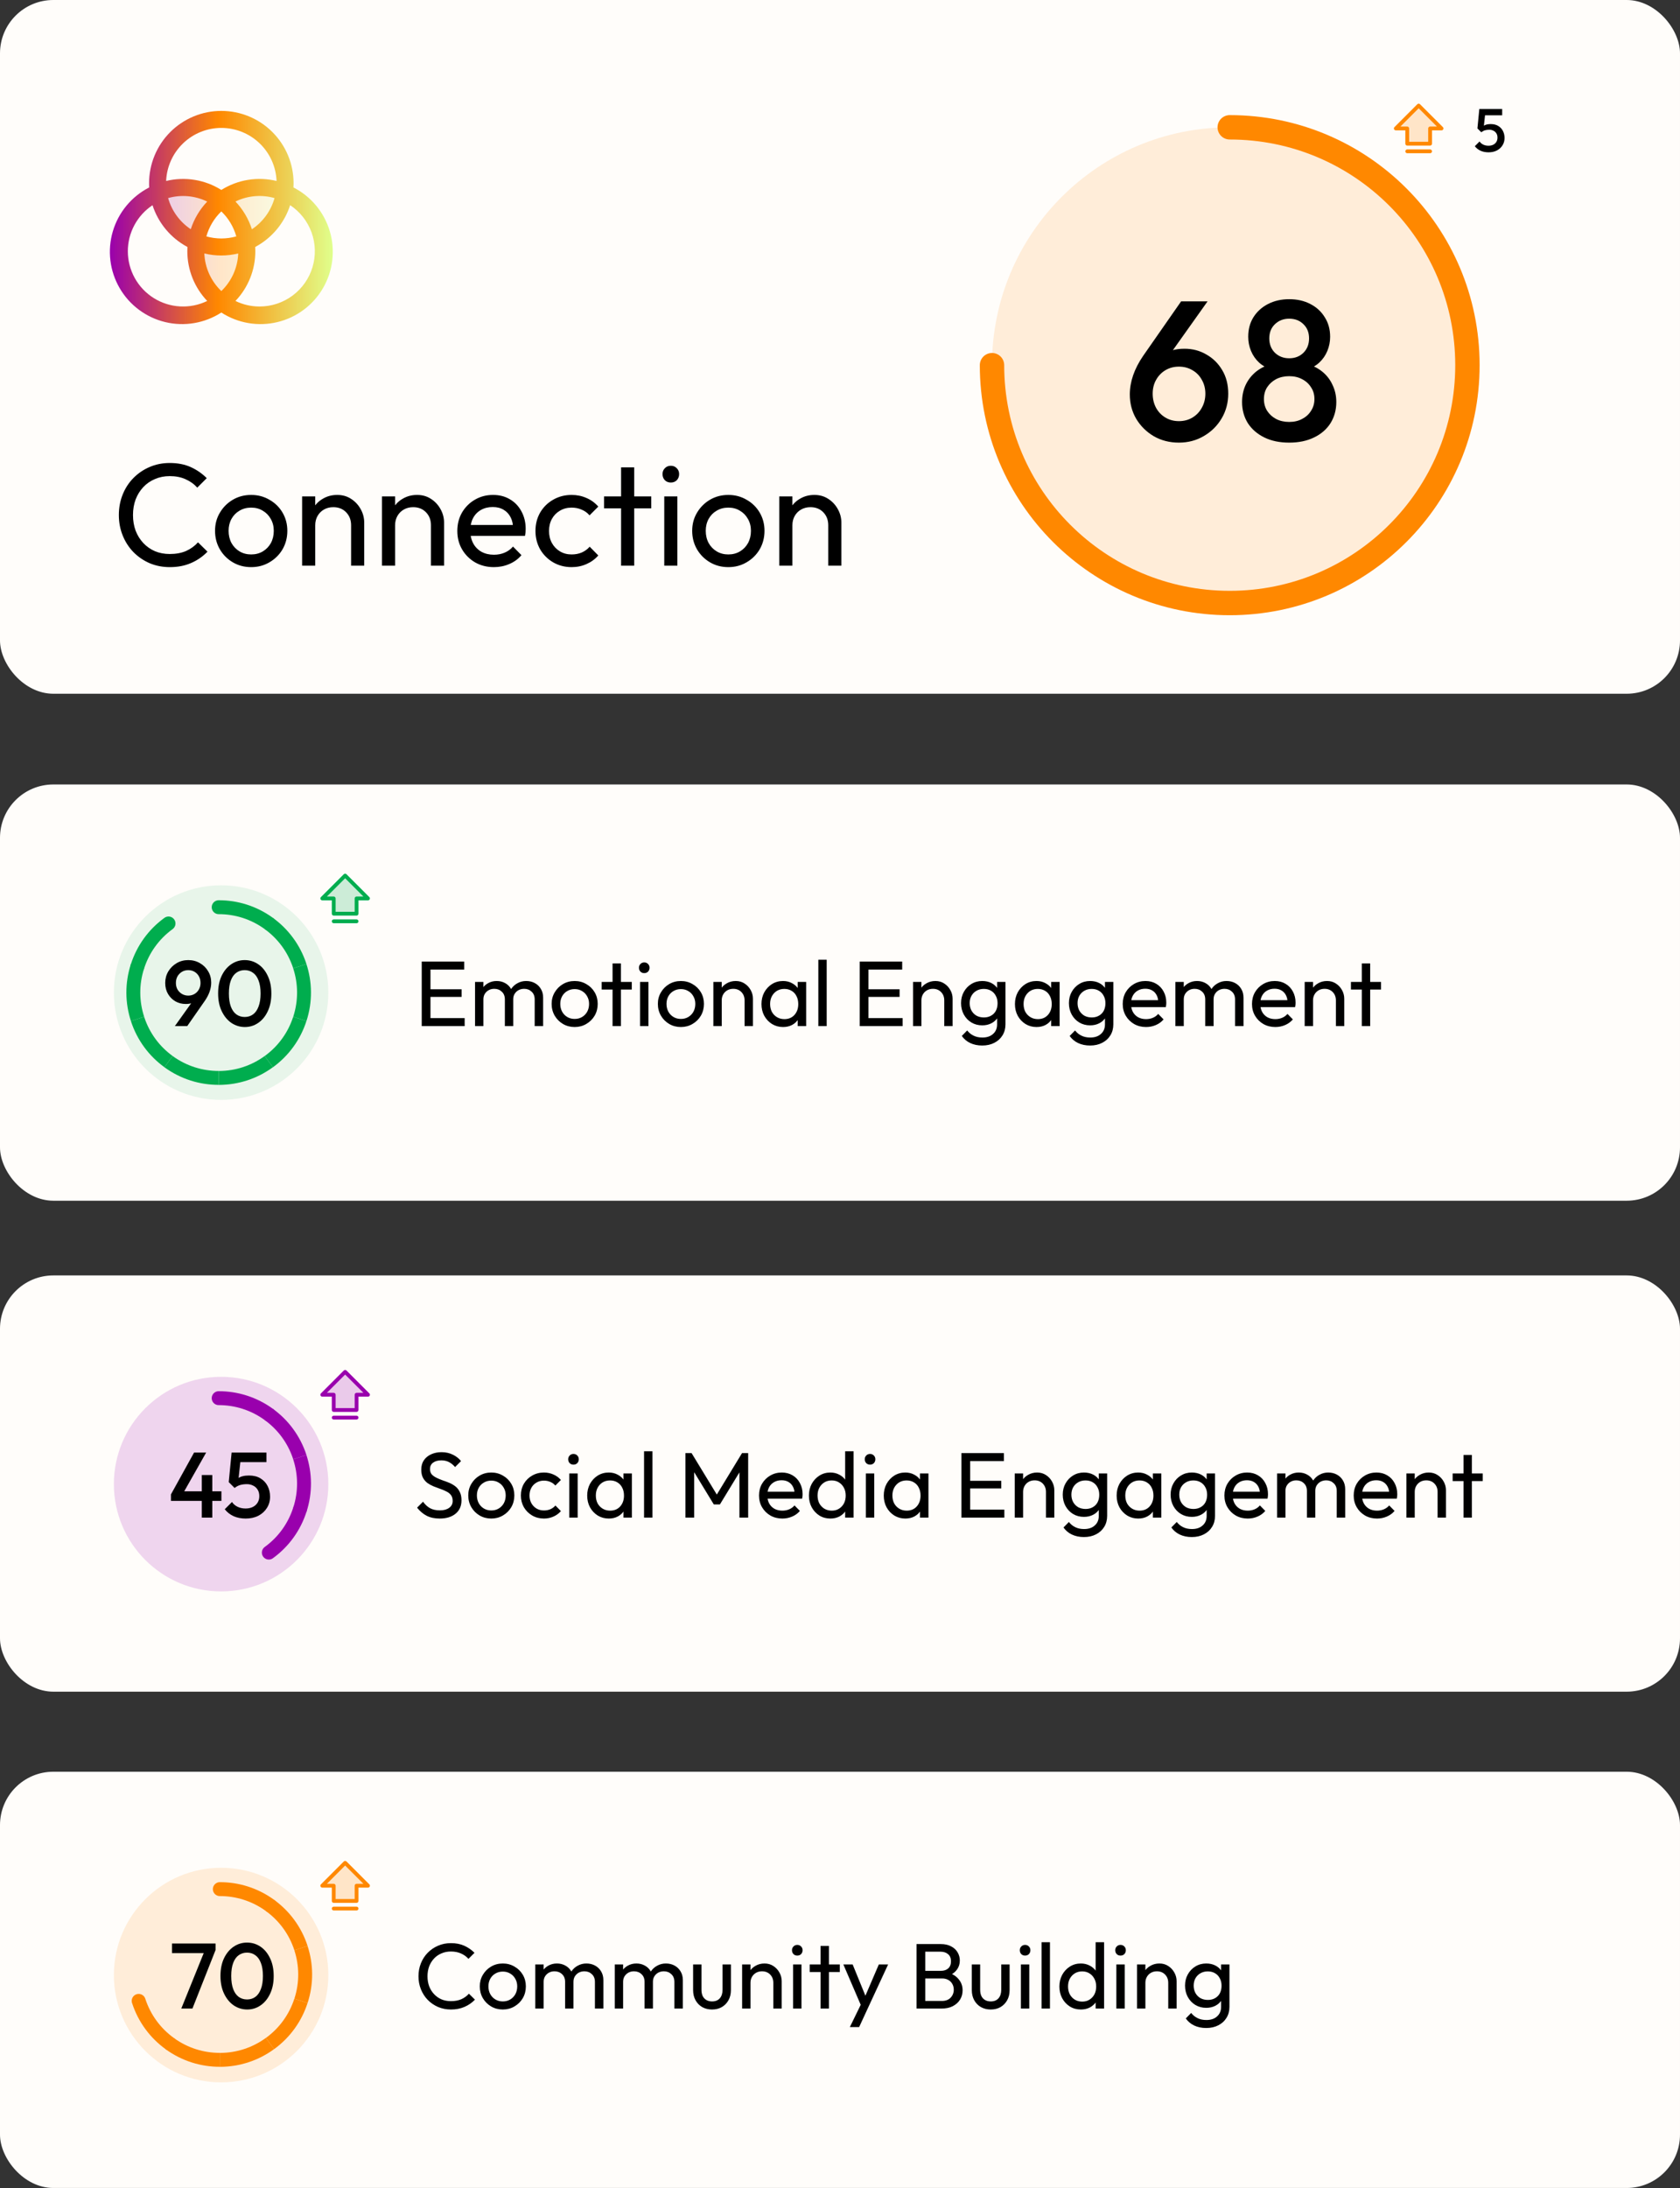 <svg width="315" height="410" viewBox="0 0 315 410" fill="none" xmlns="http://www.w3.org/2000/svg">
<rect x="0" y="0" width="315" height="410" fill="#333333" stroke="none"/>
<rect width="315" height="130" rx="10" fill="#FFFDFA"/>
<rect y="147" width="315" height="78" rx="10" fill="#FFFDFA"/>
<rect y="239" width="315" height="78" rx="10" fill="#FFFDFA"/>
<rect y="332" width="315" height="78" rx="10" fill="#FFFDFA"/>
<circle cx="230.571" cy="68.428" r="44.571" fill="#FFEDD9"/>
<path d="M221.048 82.944C219.308 82.944 217.742 82.547 216.35 81.751C214.959 80.931 213.853 79.838 213.032 78.471C212.237 77.104 211.839 75.588 211.839 73.922C211.839 71.536 212.672 69.125 214.337 66.69L221.458 56.475H226.416L218.811 67.174L217.245 68.106C217.494 67.535 217.804 67.05 218.177 66.652C218.575 66.23 219.084 65.907 219.706 65.683C220.352 65.459 221.147 65.348 222.092 65.348C223.608 65.348 224.975 65.708 226.193 66.429C227.435 67.125 228.43 68.106 229.175 69.374C229.921 70.617 230.294 72.083 230.294 73.773C230.294 75.463 229.884 77.004 229.063 78.396C228.243 79.788 227.125 80.894 225.708 81.714C224.316 82.534 222.763 82.944 221.048 82.944ZM221.048 78.918C221.992 78.918 222.837 78.694 223.583 78.247C224.329 77.799 224.913 77.191 225.335 76.42C225.783 75.625 226.006 74.743 226.006 73.773C226.006 72.804 225.783 71.934 225.335 71.163C224.913 70.393 224.329 69.796 223.583 69.374C222.837 68.927 221.992 68.703 221.048 68.703C220.103 68.703 219.258 68.927 218.513 69.374C217.767 69.821 217.183 70.43 216.76 71.201C216.338 71.946 216.127 72.804 216.127 73.773C216.127 74.743 216.338 75.625 216.76 76.42C217.183 77.191 217.767 77.799 218.513 78.247C219.258 78.694 220.103 78.918 221.048 78.918ZM241.721 82.944C239.932 82.944 238.378 82.621 237.061 81.975C235.744 81.329 234.712 80.434 233.967 79.291C233.246 78.123 232.886 76.805 232.886 75.339C232.886 74.171 233.109 73.102 233.557 72.133C234.029 71.139 234.7 70.293 235.57 69.598C236.465 68.902 237.521 68.405 238.739 68.106L238.627 69.299C237.633 69.026 236.788 68.579 236.092 67.957C235.421 67.336 234.911 66.603 234.563 65.758C234.215 64.913 234.041 64.03 234.041 63.111C234.041 61.719 234.364 60.501 235.011 59.457C235.682 58.388 236.601 57.556 237.769 56.959C238.938 56.363 240.255 56.065 241.721 56.065C243.212 56.065 244.53 56.363 245.673 56.959C246.841 57.556 247.748 58.388 248.395 59.457C249.066 60.501 249.401 61.719 249.401 63.111C249.401 64.03 249.227 64.913 248.879 65.758C248.531 66.603 248.022 67.336 247.351 67.957C246.68 68.579 245.835 69.026 244.816 69.299L244.704 68.106C245.946 68.405 247.003 68.902 247.873 69.598C248.743 70.293 249.401 71.139 249.849 72.133C250.321 73.102 250.557 74.171 250.557 75.339C250.557 76.805 250.196 78.123 249.476 79.291C248.755 80.434 247.723 81.329 246.381 81.975C245.064 82.621 243.511 82.944 241.721 82.944ZM241.721 79.067C242.641 79.067 243.449 78.881 244.144 78.508C244.865 78.135 245.424 77.626 245.822 76.979C246.245 76.333 246.456 75.6 246.456 74.78C246.456 73.935 246.245 73.201 245.822 72.58C245.424 71.934 244.865 71.424 244.144 71.052C243.449 70.679 242.641 70.492 241.721 70.492C240.802 70.492 239.981 70.679 239.261 71.052C238.565 71.424 238.005 71.934 237.583 72.58C237.185 73.201 236.986 73.935 236.986 74.78C236.986 75.6 237.185 76.333 237.583 76.979C238.005 77.626 238.565 78.135 239.261 78.508C239.981 78.881 240.802 79.067 241.721 79.067ZM241.721 67.137C242.815 67.137 243.71 66.789 244.405 66.093C245.101 65.397 245.449 64.502 245.449 63.409C245.449 62.315 245.101 61.433 244.405 60.762C243.71 60.066 242.815 59.718 241.721 59.718C240.652 59.718 239.758 60.066 239.037 60.762C238.341 61.433 237.993 62.315 237.993 63.409C237.993 64.502 238.341 65.397 239.037 66.093C239.758 66.789 240.652 67.137 241.721 67.137Z" fill="black"/>
<path d="M186 68.429C186 93.045 205.956 113 230.572 113C255.188 113 275.143 93.045 275.143 68.429C275.143 43.812 255.188 23.857 230.572 23.857" stroke="#FF8800" stroke-width="4.571" stroke-linecap="round"/>
<path opacity="0.2" d="M270.286 24.072H268.143V26.929H263.858V24.072H261.715L266.001 19.786L270.286 24.072Z" fill="#FF8800"/>
<path d="M270.538 23.819L266.253 19.533C266.22 19.5 266.18 19.474 266.137 19.456C266.093 19.438 266.047 19.428 266 19.428C265.953 19.428 265.907 19.438 265.863 19.456C265.82 19.474 265.781 19.5 265.747 19.533L261.462 23.819C261.412 23.869 261.378 23.933 261.364 24.002C261.35 24.071 261.357 24.143 261.384 24.208C261.411 24.274 261.457 24.329 261.516 24.369C261.575 24.408 261.644 24.429 261.714 24.429H263.5V26.929C263.5 27.023 263.538 27.114 263.605 27.181C263.672 27.248 263.762 27.286 263.857 27.286H268.143C268.238 27.286 268.328 27.248 268.395 27.181C268.462 27.114 268.5 27.023 268.5 26.929V24.429H270.286C270.356 24.429 270.426 24.408 270.484 24.369C270.543 24.329 270.589 24.274 270.616 24.208C270.643 24.143 270.65 24.071 270.636 24.002C270.623 23.933 270.588 23.869 270.538 23.819ZM268.143 23.715C268.048 23.715 267.957 23.752 267.89 23.819C267.823 23.886 267.786 23.977 267.786 24.072V26.572H264.214V24.072C264.214 23.977 264.177 23.886 264.11 23.819C264.043 23.752 263.952 23.715 263.857 23.715H262.576L266 20.291L269.424 23.715H268.143ZM268.5 28.357C268.5 28.452 268.462 28.543 268.395 28.61C268.328 28.677 268.238 28.715 268.143 28.715H263.857C263.762 28.715 263.672 28.677 263.605 28.61C263.538 28.543 263.5 28.452 263.5 28.357C263.5 28.263 263.538 28.172 263.605 28.105C263.672 28.038 263.762 28 263.857 28H268.143C268.238 28 268.328 28.038 268.395 28.105C268.462 28.172 268.5 28.263 268.5 28.357Z" fill="#FF8800"/>
<path d="M279.109 28.543C278.553 28.543 278.058 28.448 277.623 28.257C277.189 28.059 276.823 27.773 276.526 27.4L277.418 26.509C277.578 26.752 277.802 26.947 278.092 27.091C278.389 27.236 278.72 27.308 279.086 27.308C279.421 27.308 279.715 27.247 279.966 27.126C280.218 27.004 280.416 26.828 280.56 26.6C280.705 26.371 280.778 26.101 280.778 25.788C280.778 25.461 280.705 25.19 280.56 24.977C280.423 24.756 280.237 24.592 280 24.486C279.772 24.371 279.524 24.314 279.258 24.314C278.953 24.314 278.679 24.349 278.435 24.417C278.199 24.486 277.966 24.608 277.738 24.783L277.772 23.96C277.894 23.8 278.035 23.67 278.195 23.571C278.355 23.465 278.541 23.385 278.755 23.331C278.968 23.278 279.219 23.251 279.509 23.251C280.073 23.251 280.545 23.369 280.926 23.606C281.315 23.842 281.608 24.158 281.806 24.554C282.004 24.943 282.103 25.377 282.103 25.857C282.103 26.375 281.974 26.836 281.715 27.24C281.463 27.644 281.113 27.964 280.663 28.2C280.214 28.428 279.696 28.543 279.109 28.543ZM277.738 24.783L277.018 24.063L277.372 20.428H278.572L278.16 24.211L277.738 24.783ZM277.6 21.606L277.372 20.428H281.658V21.606H277.6Z" fill="black"/>
<path opacity="0.2" d="M69 168.357H66.857V171.214H62.572V168.357H60.429L64.714 164.072L69 168.357Z" fill="#00AD4E"/>
<path d="M69.252 168.105L64.967 163.819C64.933 163.786 64.894 163.759 64.851 163.741C64.807 163.723 64.761 163.714 64.714 163.714C64.667 163.714 64.621 163.723 64.577 163.741C64.534 163.759 64.494 163.786 64.461 163.819L60.175 168.105C60.126 168.155 60.092 168.218 60.078 168.287C60.064 168.357 60.071 168.429 60.098 168.494C60.125 168.559 60.171 168.615 60.23 168.654C60.288 168.694 60.358 168.714 60.428 168.714H62.214V171.214C62.214 171.309 62.252 171.4 62.319 171.467C62.386 171.534 62.476 171.572 62.571 171.572H66.857C66.951 171.572 67.042 171.534 67.109 171.467C67.176 171.4 67.214 171.309 67.214 171.214V168.714H69C69.07 168.714 69.139 168.694 69.198 168.654C69.257 168.615 69.303 168.559 69.33 168.494C69.357 168.429 69.364 168.357 69.35 168.287C69.336 168.218 69.302 168.155 69.252 168.105ZM66.857 168C66.762 168 66.671 168.038 66.604 168.105C66.537 168.172 66.5 168.263 66.5 168.357V170.857H62.928V168.357C62.928 168.263 62.891 168.172 62.824 168.105C62.757 168.038 62.666 168 62.571 168H61.29L64.714 164.576L68.138 168H66.857ZM67.214 172.643C67.214 172.738 67.176 172.829 67.109 172.896C67.042 172.962 66.951 173 66.857 173H62.571C62.476 173 62.386 172.962 62.319 172.896C62.252 172.829 62.214 172.738 62.214 172.643C62.214 172.548 62.252 172.457 62.319 172.39C62.386 172.323 62.476 172.286 62.571 172.286H66.857C66.951 172.286 67.042 172.323 67.109 172.39C67.176 172.457 67.214 172.548 67.214 172.643Z" fill="#00AD4E"/>
<path opacity="0.2" d="M69 261.357H66.857V264.214H62.572V261.357H60.429L64.714 257.072L69 261.357Z" fill="#9900AD"/>
<path d="M69.252 261.105L64.967 256.819C64.933 256.786 64.894 256.759 64.851 256.741C64.807 256.723 64.761 256.714 64.714 256.714C64.667 256.714 64.621 256.723 64.577 256.741C64.534 256.759 64.494 256.786 64.461 256.819L60.175 261.105C60.126 261.155 60.092 261.218 60.078 261.287C60.064 261.357 60.071 261.429 60.098 261.494C60.125 261.559 60.171 261.615 60.23 261.654C60.288 261.694 60.358 261.714 60.428 261.714H62.214V264.214C62.214 264.309 62.252 264.4 62.319 264.467C62.386 264.534 62.476 264.572 62.571 264.572H66.857C66.951 264.572 67.042 264.534 67.109 264.467C67.176 264.4 67.214 264.309 67.214 264.214V261.714H69C69.07 261.714 69.139 261.694 69.198 261.654C69.257 261.615 69.303 261.559 69.33 261.494C69.357 261.429 69.364 261.357 69.35 261.287C69.336 261.218 69.302 261.155 69.252 261.105ZM66.857 261C66.762 261 66.671 261.038 66.604 261.105C66.537 261.172 66.5 261.263 66.5 261.357V263.857H62.928V261.357C62.928 261.263 62.891 261.172 62.824 261.105C62.757 261.038 62.666 261 62.571 261H61.29L64.714 257.576L68.138 261H66.857ZM67.214 265.643C67.214 265.738 67.176 265.829 67.109 265.896C67.042 265.962 66.951 266 66.857 266H62.571C62.476 266 62.386 265.962 62.319 265.896C62.252 265.829 62.214 265.738 62.214 265.643C62.214 265.548 62.252 265.457 62.319 265.39C62.386 265.323 62.476 265.286 62.571 265.286H66.857C66.951 265.286 67.042 265.323 67.109 265.39C67.176 265.457 67.214 265.548 67.214 265.643Z" fill="#9900AD"/>
<path opacity="0.2" d="M69 353.357H66.857V356.214H62.572V353.357H60.429L64.714 349.072L69 353.357Z" fill="#FF8800"/>
<path d="M69.252 353.105L64.967 348.819C64.933 348.786 64.894 348.759 64.851 348.741C64.807 348.723 64.761 348.714 64.714 348.714C64.667 348.714 64.621 348.723 64.577 348.741C64.534 348.759 64.494 348.786 64.461 348.819L60.175 353.105C60.126 353.155 60.092 353.218 60.078 353.287C60.064 353.357 60.071 353.429 60.098 353.494C60.125 353.559 60.171 353.615 60.23 353.654C60.288 353.694 60.358 353.714 60.428 353.714H62.214V356.214C62.214 356.309 62.252 356.4 62.319 356.467C62.386 356.534 62.476 356.572 62.571 356.572H66.857C66.951 356.572 67.042 356.534 67.109 356.467C67.176 356.4 67.214 356.309 67.214 356.214V353.714H69C69.07 353.714 69.139 353.694 69.198 353.654C69.257 353.615 69.303 353.559 69.33 353.494C69.357 353.429 69.364 353.357 69.35 353.287C69.336 353.218 69.302 353.155 69.252 353.105ZM66.857 353C66.762 353 66.671 353.038 66.604 353.105C66.537 353.172 66.5 353.263 66.5 353.357V355.857H62.928V353.357C62.928 353.263 62.891 353.172 62.824 353.105C62.757 353.038 62.666 353 62.571 353H61.29L64.714 349.576L68.138 353H66.857ZM67.214 357.643C67.214 357.738 67.176 357.829 67.109 357.896C67.042 357.962 66.951 358 66.857 358H62.571C62.476 358 62.386 357.962 62.319 357.896C62.252 357.829 62.214 357.738 62.214 357.643C62.214 357.548 62.252 357.457 62.319 357.39C62.386 357.323 62.476 357.286 62.571 357.286H66.857C66.951 357.286 67.042 357.323 67.109 357.39C67.176 357.457 67.214 357.548 67.214 357.643Z" fill="#FF8800"/>
<path d="M31.85 106.273C30.484 106.273 29.218 106.027 28.051 105.535C26.885 105.025 25.865 104.324 24.99 103.431C24.134 102.538 23.469 101.499 22.995 100.315C22.521 99.131 22.285 97.864 22.285 96.516C22.285 95.15 22.521 93.874 22.995 92.69C23.469 91.505 24.134 90.476 24.99 89.601C25.865 88.709 26.876 88.016 28.024 87.524C29.19 87.014 30.457 86.759 31.823 86.759C33.317 86.759 34.629 87.014 35.759 87.524C36.889 88.034 37.891 88.727 38.765 89.601L36.989 91.378C36.387 90.704 35.65 90.175 34.775 89.793C33.919 89.41 32.935 89.219 31.823 89.219C30.821 89.219 29.901 89.401 29.063 89.765C28.224 90.112 27.496 90.613 26.876 91.269C26.257 91.924 25.774 92.699 25.428 93.592C25.1 94.484 24.936 95.459 24.936 96.516C24.936 97.573 25.1 98.548 25.428 99.441C25.774 100.333 26.257 101.108 26.876 101.764C27.496 102.42 28.224 102.93 29.063 103.294C29.901 103.64 30.821 103.814 31.823 103.814C33.008 103.814 34.037 103.622 34.911 103.24C35.786 102.839 36.524 102.301 37.125 101.627L38.902 103.376C38.027 104.287 36.998 104.998 35.813 105.508C34.647 106.018 33.326 106.273 31.85 106.273ZM47.098 106.273C45.822 106.273 44.674 105.973 43.654 105.371C42.634 104.77 41.823 103.959 41.222 102.939C40.62 101.9 40.32 100.743 40.32 99.468C40.32 98.211 40.62 97.081 41.222 96.079C41.823 95.058 42.634 94.248 43.654 93.646C44.674 93.045 45.822 92.744 47.098 92.744C48.355 92.744 49.494 93.045 50.514 93.646C51.553 94.229 52.373 95.031 52.974 96.052C53.575 97.072 53.876 98.211 53.876 99.468C53.876 100.743 53.575 101.9 52.974 102.939C52.373 103.959 51.553 104.77 50.514 105.371C49.494 105.973 48.355 106.273 47.098 106.273ZM47.098 103.896C47.918 103.896 48.647 103.704 49.284 103.322C49.922 102.939 50.423 102.42 50.788 101.764C51.152 101.09 51.334 100.324 51.334 99.468C51.334 98.63 51.143 97.883 50.76 97.227C50.396 96.571 49.895 96.061 49.257 95.696C48.637 95.314 47.918 95.122 47.098 95.122C46.278 95.122 45.549 95.314 44.911 95.696C44.274 96.061 43.773 96.571 43.408 97.227C43.044 97.883 42.861 98.63 42.861 99.468C42.861 100.324 43.044 101.09 43.408 101.764C43.773 102.42 44.274 102.939 44.911 103.322C45.549 103.704 46.278 103.896 47.098 103.896ZM65.831 106V98.429C65.831 97.445 65.521 96.635 64.901 95.997C64.282 95.359 63.48 95.04 62.496 95.04C61.84 95.04 61.257 95.186 60.747 95.478C60.237 95.769 59.836 96.17 59.544 96.68C59.253 97.19 59.107 97.773 59.107 98.429L58.096 97.855C58.096 96.871 58.315 95.997 58.752 95.231C59.189 94.466 59.8 93.865 60.583 93.428C61.367 92.972 62.25 92.744 63.234 92.744C64.218 92.744 65.084 92.99 65.831 93.482C66.596 93.974 67.197 94.621 67.635 95.423C68.072 96.206 68.29 97.044 68.29 97.937V106H65.831ZM56.647 106V93.018H59.107V106H56.647ZM80.804 106V98.429C80.804 97.445 80.494 96.635 79.875 95.997C79.255 95.359 78.454 95.04 77.47 95.04C76.814 95.04 76.231 95.186 75.721 95.478C75.21 95.769 74.809 96.17 74.518 96.68C74.226 97.19 74.081 97.773 74.081 98.429L73.069 97.855C73.069 96.871 73.288 95.997 73.725 95.231C74.163 94.466 74.773 93.865 75.556 93.428C76.34 92.972 77.224 92.744 78.208 92.744C79.192 92.744 80.057 92.99 80.804 93.482C81.569 93.974 82.171 94.621 82.608 95.423C83.045 96.206 83.264 97.044 83.264 97.937V106H80.804ZM71.621 106V93.018H74.081V106H71.621ZM92.607 106.273C91.313 106.273 90.147 105.982 89.109 105.399C88.07 104.797 87.25 103.987 86.649 102.966C86.048 101.946 85.747 100.789 85.747 99.495C85.747 98.22 86.038 97.072 86.621 96.052C87.223 95.031 88.025 94.229 89.027 93.646C90.047 93.045 91.186 92.744 92.443 92.744C93.646 92.744 94.702 93.018 95.614 93.564C96.543 94.111 97.262 94.867 97.773 95.833C98.301 96.799 98.565 97.892 98.565 99.113C98.565 99.295 98.556 99.495 98.538 99.714C98.52 99.914 98.483 100.151 98.429 100.424H87.469V98.375H97.117L96.215 99.167C96.215 98.293 96.06 97.555 95.75 96.953C95.44 96.334 95.003 95.86 94.438 95.532C93.873 95.186 93.19 95.013 92.388 95.013C91.55 95.013 90.812 95.195 90.175 95.559C89.537 95.924 89.045 96.434 88.699 97.09C88.353 97.746 88.179 98.52 88.179 99.413C88.179 100.324 88.362 101.126 88.726 101.818C89.09 102.493 89.61 103.021 90.284 103.404C90.958 103.768 91.732 103.95 92.607 103.95C93.336 103.95 94.001 103.823 94.602 103.568C95.222 103.312 95.75 102.93 96.187 102.42L97.773 104.032C97.153 104.761 96.388 105.317 95.477 105.699C94.584 106.082 93.627 106.273 92.607 106.273ZM107.178 106.273C105.903 106.273 104.746 105.973 103.707 105.371C102.687 104.77 101.876 103.959 101.275 102.939C100.692 101.9 100.4 100.752 100.4 99.495C100.4 98.22 100.692 97.072 101.275 96.052C101.876 95.031 102.687 94.229 103.707 93.646C104.746 93.045 105.903 92.744 107.178 92.744C108.18 92.744 109.11 92.936 109.966 93.318C110.822 93.683 111.56 94.22 112.18 94.931L110.54 96.571C110.139 96.097 109.647 95.742 109.064 95.505C108.499 95.25 107.871 95.122 107.178 95.122C106.358 95.122 105.629 95.314 104.992 95.696C104.354 96.061 103.853 96.571 103.488 97.227C103.124 97.883 102.942 98.639 102.942 99.495C102.942 100.352 103.124 101.108 103.488 101.764C103.853 102.42 104.354 102.939 104.992 103.322C105.629 103.704 106.358 103.896 107.178 103.896C107.871 103.896 108.499 103.777 109.064 103.54C109.647 103.285 110.148 102.921 110.567 102.447L112.18 104.087C111.578 104.779 110.841 105.317 109.966 105.699C109.11 106.082 108.18 106.273 107.178 106.273ZM116.454 106V87.579H118.914V106H116.454ZM113.257 95.259V93.018H122.112V95.259H113.257ZM124.549 106V93.018H127.009V106H124.549ZM125.779 90.421C125.323 90.421 124.95 90.275 124.658 89.984C124.367 89.674 124.221 89.292 124.221 88.836C124.221 88.399 124.367 88.034 124.658 87.743C124.95 87.433 125.323 87.278 125.779 87.278C126.234 87.278 126.608 87.433 126.899 87.743C127.191 88.034 127.337 88.399 127.337 88.836C127.337 89.292 127.191 89.674 126.899 89.984C126.608 90.275 126.234 90.421 125.779 90.421ZM136.564 106.273C135.289 106.273 134.141 105.973 133.121 105.371C132.1 104.77 131.29 103.959 130.688 102.939C130.087 101.9 129.786 100.743 129.786 99.468C129.786 98.211 130.087 97.081 130.688 96.079C131.29 95.058 132.1 94.248 133.121 93.646C134.141 93.045 135.289 92.744 136.564 92.744C137.822 92.744 138.96 93.045 139.981 93.646C141.019 94.229 141.839 95.031 142.441 96.052C143.042 97.072 143.343 98.211 143.343 99.468C143.343 100.743 143.042 101.9 142.441 102.939C141.839 103.959 141.019 104.77 139.981 105.371C138.96 105.973 137.822 106.273 136.564 106.273ZM136.564 103.896C137.384 103.896 138.113 103.704 138.751 103.322C139.389 102.939 139.89 102.42 140.254 101.764C140.619 101.09 140.801 100.324 140.801 99.468C140.801 98.63 140.609 97.883 140.227 97.227C139.862 96.571 139.361 96.061 138.724 95.696C138.104 95.314 137.384 95.122 136.564 95.122C135.744 95.122 135.016 95.314 134.378 95.696C133.74 96.061 133.239 96.571 132.875 97.227C132.51 97.883 132.328 98.63 132.328 99.468C132.328 100.324 132.51 101.09 132.875 101.764C133.239 102.42 133.74 102.939 134.378 103.322C135.016 103.704 135.744 103.896 136.564 103.896ZM155.297 106V98.429C155.297 97.445 154.988 96.635 154.368 95.997C153.749 95.359 152.947 95.04 151.963 95.04C151.307 95.04 150.724 95.186 150.214 95.478C149.704 95.769 149.303 96.17 149.011 96.68C148.72 97.19 148.574 97.773 148.574 98.429L147.563 97.855C147.563 96.871 147.781 95.997 148.219 95.231C148.656 94.466 149.266 93.865 150.05 93.428C150.833 92.972 151.717 92.744 152.701 92.744C153.685 92.744 154.55 92.99 155.297 93.482C156.063 93.974 156.664 94.621 157.101 95.423C157.538 96.206 157.757 97.044 157.757 97.937V106H155.297ZM146.114 106V93.018H148.574V106H146.114Z" fill="black"/>
<path d="M79.075 192.277V180.189H80.713V192.277H79.075ZM80.19 192.277V190.779H87.123V192.277H80.19ZM80.19 186.808V185.38H86.548V186.808H80.19ZM80.19 181.687V180.189H87.035V181.687H80.19ZM89.071 192.277V184.004H90.638V192.277H89.071ZM94.662 192.277V187.278C94.662 186.663 94.47 186.181 94.087 185.833C93.716 185.473 93.245 185.293 92.676 185.293C92.293 185.293 91.951 185.374 91.648 185.536C91.347 185.699 91.103 185.925 90.917 186.216C90.731 186.506 90.638 186.854 90.638 187.261L89.994 186.947C89.994 186.32 90.127 185.775 90.394 185.31C90.673 184.846 91.05 184.486 91.527 184.23C92.003 183.963 92.537 183.829 93.129 183.829C93.71 183.829 94.232 183.957 94.697 184.213C95.173 184.468 95.544 184.828 95.811 185.293C96.09 185.757 96.23 186.309 96.23 186.947V192.277H94.662ZM100.253 192.277V187.278C100.253 186.663 100.062 186.181 99.678 185.833C99.307 185.473 98.842 185.293 98.285 185.293C97.902 185.293 97.553 185.374 97.24 185.536C96.938 185.699 96.694 185.925 96.508 186.216C96.322 186.506 96.23 186.854 96.23 187.261L95.341 186.947C95.376 186.309 95.544 185.763 95.846 185.31C96.16 184.846 96.561 184.486 97.048 184.23C97.536 183.963 98.07 183.829 98.651 183.829C99.254 183.829 99.794 183.957 100.271 184.213C100.747 184.468 101.124 184.828 101.403 185.293C101.693 185.757 101.838 186.314 101.838 186.965V192.277H100.253ZM107.751 192.452C106.938 192.452 106.207 192.26 105.556 191.877C104.906 191.494 104.389 190.977 104.006 190.326C103.623 189.665 103.431 188.927 103.431 188.114C103.431 187.313 103.623 186.593 104.006 185.955C104.389 185.304 104.906 184.787 105.556 184.404C106.207 184.021 106.938 183.829 107.751 183.829C108.552 183.829 109.278 184.021 109.928 184.404C110.59 184.776 111.113 185.287 111.496 185.937C111.879 186.587 112.071 187.313 112.071 188.114C112.071 188.927 111.879 189.665 111.496 190.326C111.113 190.977 110.59 191.494 109.928 191.877C109.278 192.26 108.552 192.452 107.751 192.452ZM107.751 190.936C108.274 190.936 108.738 190.814 109.145 190.57C109.551 190.326 109.87 189.996 110.103 189.578C110.335 189.148 110.451 188.66 110.451 188.114C110.451 187.58 110.329 187.104 110.085 186.686C109.853 186.268 109.534 185.943 109.127 185.711C108.732 185.467 108.274 185.345 107.751 185.345C107.229 185.345 106.764 185.467 106.358 185.711C105.951 185.943 105.632 186.268 105.4 186.686C105.167 187.104 105.051 187.58 105.051 188.114C105.051 188.66 105.167 189.148 105.4 189.578C105.632 189.996 105.951 190.326 106.358 190.57C106.764 190.814 107.229 190.936 107.751 190.936ZM114.854 192.277V180.537H116.421V192.277H114.854ZM112.816 185.432V184.004H118.459V185.432H112.816ZM120.012 192.277V184.004H121.58V192.277H120.012ZM120.796 182.349C120.506 182.349 120.268 182.256 120.082 182.07C119.896 181.873 119.803 181.629 119.803 181.339C119.803 181.06 119.896 180.828 120.082 180.642C120.268 180.445 120.506 180.346 120.796 180.346C121.086 180.346 121.324 180.445 121.51 180.642C121.696 180.828 121.789 181.06 121.789 181.339C121.789 181.629 121.696 181.873 121.51 182.07C121.324 182.256 121.086 182.349 120.796 182.349ZM127.67 192.452C126.857 192.452 126.125 192.26 125.475 191.877C124.825 191.494 124.308 190.977 123.925 190.326C123.542 189.665 123.35 188.927 123.35 188.114C123.35 187.313 123.542 186.593 123.925 185.955C124.308 185.304 124.825 184.787 125.475 184.404C126.125 184.021 126.857 183.829 127.67 183.829C128.471 183.829 129.197 184.021 129.847 184.404C130.509 184.776 131.032 185.287 131.415 185.937C131.798 186.587 131.99 187.313 131.99 188.114C131.99 188.927 131.798 189.665 131.415 190.326C131.032 190.977 130.509 191.494 129.847 191.877C129.197 192.26 128.471 192.452 127.67 192.452ZM127.67 190.936C128.192 190.936 128.657 190.814 129.063 190.57C129.47 190.326 129.789 189.996 130.021 189.578C130.254 189.148 130.37 188.66 130.37 188.114C130.37 187.58 130.248 187.104 130.004 186.686C129.772 186.268 129.452 185.943 129.046 185.711C128.651 185.467 128.192 185.345 127.67 185.345C127.147 185.345 126.683 185.467 126.276 185.711C125.87 185.943 125.551 186.268 125.318 186.686C125.086 187.104 124.97 187.58 124.97 188.114C124.97 188.66 125.086 189.148 125.318 189.578C125.551 189.996 125.87 190.326 126.276 190.57C126.683 190.814 127.147 190.936 127.67 190.936ZM139.608 192.277V187.452C139.608 186.825 139.411 186.309 139.016 185.902C138.621 185.496 138.111 185.293 137.483 185.293C137.065 185.293 136.694 185.386 136.369 185.571C136.044 185.757 135.788 186.013 135.602 186.338C135.417 186.663 135.324 187.034 135.324 187.452L134.679 187.087C134.679 186.46 134.818 185.902 135.097 185.415C135.376 184.927 135.765 184.544 136.264 184.265C136.764 183.975 137.327 183.829 137.954 183.829C138.581 183.829 139.132 183.986 139.608 184.3C140.096 184.613 140.479 185.026 140.758 185.536C141.037 186.036 141.176 186.57 141.176 187.139V192.277H139.608ZM133.756 192.277V184.004H135.324V192.277H133.756ZM146.817 192.452C146.062 192.452 145.377 192.266 144.762 191.894C144.146 191.511 143.659 190.994 143.299 190.344C142.95 189.694 142.776 188.962 142.776 188.149C142.776 187.336 142.95 186.605 143.299 185.955C143.659 185.304 144.14 184.787 144.744 184.404C145.36 184.021 146.051 183.829 146.817 183.829C147.444 183.829 148.002 183.963 148.489 184.23C148.989 184.486 149.389 184.846 149.691 185.31C149.993 185.763 150.161 186.291 150.196 186.895V189.386C150.161 189.978 149.993 190.506 149.691 190.971C149.401 191.435 149.006 191.801 148.507 192.068C148.019 192.324 147.456 192.452 146.817 192.452ZM147.078 190.971C147.856 190.971 148.483 190.71 148.96 190.187C149.436 189.653 149.674 188.974 149.674 188.149C149.674 187.58 149.563 187.087 149.343 186.669C149.134 186.239 148.832 185.908 148.437 185.676C148.042 185.432 147.583 185.31 147.061 185.31C146.538 185.31 146.074 185.432 145.667 185.676C145.273 185.92 144.959 186.256 144.727 186.686C144.506 187.104 144.396 187.586 144.396 188.132C144.396 188.689 144.506 189.183 144.727 189.612C144.959 190.03 145.278 190.361 145.685 190.605C146.091 190.849 146.556 190.971 147.078 190.971ZM149.569 192.277V190.048L149.865 188.027L149.569 186.024V184.004H151.154V192.277H149.569ZM153.437 192.277V179.841H155.004V192.277H153.437ZM161.2 192.277V180.189H162.837V192.277H161.2ZM162.314 192.277V190.779H169.247V192.277H162.314ZM162.314 186.808V185.38H168.672V186.808H162.314ZM162.314 181.687V180.189H169.16V181.687H162.314ZM177.048 192.277V187.452C177.048 186.825 176.85 186.309 176.455 185.902C176.061 185.496 175.55 185.293 174.923 185.293C174.504 185.293 174.133 185.386 173.808 185.571C173.483 185.757 173.227 186.013 173.041 186.338C172.856 186.663 172.763 187.034 172.763 187.452L172.118 187.087C172.118 186.46 172.258 185.902 172.536 185.415C172.815 184.927 173.204 184.544 173.703 184.265C174.203 183.975 174.766 183.829 175.393 183.829C176.02 183.829 176.571 183.986 177.048 184.3C177.535 184.613 177.918 185.026 178.197 185.536C178.476 186.036 178.615 186.57 178.615 187.139V192.277H177.048ZM171.195 192.277V184.004H172.763V192.277H171.195ZM184.169 195.918C183.321 195.918 182.567 195.761 181.905 195.447C181.254 195.134 180.732 194.693 180.337 194.124L181.347 193.096C181.684 193.526 182.085 193.851 182.549 194.071C183.014 194.304 183.565 194.42 184.204 194.42C185.052 194.42 185.719 194.193 186.207 193.74C186.706 193.299 186.956 192.701 186.956 191.946V189.891L187.235 188.027L186.956 186.181V184.004H188.524V191.946C188.524 192.736 188.338 193.427 187.966 194.019C187.606 194.611 187.095 195.076 186.433 195.413C185.783 195.749 185.028 195.918 184.169 195.918ZM184.169 192.138C183.414 192.138 182.735 191.958 182.131 191.598C181.539 191.238 181.069 190.745 180.72 190.117C180.372 189.479 180.198 188.765 180.198 187.975C180.198 187.185 180.372 186.483 180.72 185.867C181.069 185.24 181.539 184.747 182.131 184.387C182.735 184.015 183.414 183.829 184.169 183.829C184.819 183.829 185.394 183.957 185.893 184.213C186.393 184.468 186.788 184.828 187.078 185.293C187.38 185.745 187.542 186.28 187.566 186.895V189.09C187.531 189.694 187.362 190.228 187.06 190.692C186.77 191.145 186.375 191.499 185.876 191.755C185.377 192.01 184.808 192.138 184.169 192.138ZM184.483 190.657C184.994 190.657 185.441 190.547 185.824 190.326C186.219 190.106 186.521 189.798 186.73 189.403C186.939 188.997 187.043 188.527 187.043 187.992C187.043 187.458 186.933 186.994 186.712 186.599C186.503 186.193 186.207 185.879 185.824 185.658C185.441 185.426 184.988 185.31 184.465 185.31C183.943 185.31 183.484 185.426 183.089 185.658C182.694 185.879 182.381 186.193 182.149 186.599C181.928 186.994 181.818 187.452 181.818 187.975C181.818 188.498 181.928 188.962 182.149 189.368C182.381 189.775 182.694 190.094 183.089 190.326C183.496 190.547 183.96 190.657 184.483 190.657ZM194.343 192.452C193.588 192.452 192.903 192.266 192.288 191.894C191.672 191.511 191.185 190.994 190.825 190.344C190.476 189.694 190.302 188.962 190.302 188.149C190.302 187.336 190.476 186.605 190.825 185.955C191.185 185.304 191.666 184.787 192.27 184.404C192.886 184.021 193.577 183.829 194.343 183.829C194.97 183.829 195.528 183.963 196.015 184.23C196.515 184.486 196.915 184.846 197.217 185.31C197.519 185.763 197.687 186.291 197.722 186.895V189.386C197.687 189.978 197.519 190.506 197.217 190.971C196.927 191.435 196.532 191.801 196.033 192.068C195.545 192.324 194.982 192.452 194.343 192.452ZM194.604 190.971C195.382 190.971 196.009 190.71 196.486 190.187C196.962 189.653 197.2 188.974 197.2 188.149C197.2 187.58 197.089 187.087 196.869 186.669C196.66 186.239 196.358 185.908 195.963 185.676C195.568 185.432 195.109 185.31 194.587 185.31C194.064 185.31 193.6 185.432 193.193 185.676C192.799 185.92 192.485 186.256 192.253 186.686C192.032 187.104 191.922 187.586 191.922 188.132C191.922 188.689 192.032 189.183 192.253 189.612C192.485 190.03 192.804 190.361 193.211 190.605C193.617 190.849 194.082 190.971 194.604 190.971ZM197.095 192.277V190.048L197.391 188.027L197.095 186.024V184.004H198.68V192.277H197.095ZM204.394 195.918C203.546 195.918 202.791 195.761 202.13 195.447C201.479 195.134 200.957 194.693 200.562 194.124L201.572 193.096C201.909 193.526 202.31 193.851 202.774 194.071C203.239 194.304 203.79 194.42 204.429 194.42C205.276 194.42 205.944 194.193 206.432 193.74C206.931 193.299 207.181 192.701 207.181 191.946V189.891L207.46 188.027L207.181 186.181V184.004H208.749V191.946C208.749 192.736 208.563 193.427 208.191 194.019C207.831 194.611 207.32 195.076 206.658 195.413C206.008 195.749 205.253 195.918 204.394 195.918ZM204.394 192.138C203.639 192.138 202.96 191.958 202.356 191.598C201.764 191.238 201.294 190.745 200.945 190.117C200.597 189.479 200.423 188.765 200.423 187.975C200.423 187.185 200.597 186.483 200.945 185.867C201.294 185.24 201.764 184.747 202.356 184.387C202.96 184.015 203.639 183.829 204.394 183.829C205.044 183.829 205.619 183.957 206.118 184.213C206.618 184.468 207.012 184.828 207.303 185.293C207.605 185.745 207.767 186.28 207.791 186.895V189.09C207.756 189.694 207.587 190.228 207.285 190.692C206.995 191.145 206.6 191.499 206.101 191.755C205.602 192.01 205.033 192.138 204.394 192.138ZM204.707 190.657C205.218 190.657 205.665 190.547 206.049 190.326C206.444 190.106 206.745 189.798 206.954 189.403C207.163 188.997 207.268 188.527 207.268 187.992C207.268 187.458 207.158 186.994 206.937 186.599C206.728 186.193 206.432 185.879 206.049 185.658C205.665 185.426 205.213 185.31 204.69 185.31C204.168 185.31 203.709 185.426 203.314 185.658C202.919 185.879 202.606 186.193 202.373 186.599C202.153 186.994 202.042 187.452 202.042 187.975C202.042 188.498 202.153 188.962 202.373 189.368C202.606 189.775 202.919 190.094 203.314 190.326C203.72 190.547 204.185 190.657 204.707 190.657ZM214.882 192.452C214.057 192.452 213.314 192.266 212.652 191.894C211.99 191.511 211.468 190.994 211.084 190.344C210.701 189.694 210.51 188.956 210.51 188.132C210.51 187.319 210.695 186.587 211.067 185.937C211.45 185.287 211.961 184.776 212.6 184.404C213.25 184.021 213.976 183.829 214.777 183.829C215.543 183.829 216.217 184.004 216.798 184.352C217.39 184.7 217.848 185.182 218.174 185.798C218.51 186.413 218.679 187.11 218.679 187.888C218.679 188.004 218.673 188.132 218.661 188.271C218.65 188.399 218.626 188.55 218.592 188.724H211.607V187.418H217.756L217.181 187.923C217.181 187.365 217.082 186.895 216.885 186.512C216.687 186.117 216.409 185.815 216.049 185.606C215.689 185.386 215.253 185.275 214.742 185.275C214.208 185.275 213.738 185.391 213.331 185.624C212.925 185.856 212.611 186.181 212.391 186.599C212.17 187.017 212.06 187.511 212.06 188.08C212.06 188.66 212.176 189.171 212.408 189.612C212.64 190.042 212.971 190.379 213.401 190.623C213.831 190.855 214.324 190.971 214.882 190.971C215.346 190.971 215.77 190.89 216.153 190.727C216.548 190.565 216.885 190.321 217.163 189.996L218.174 191.023C217.779 191.488 217.291 191.842 216.71 192.086C216.141 192.33 215.532 192.452 214.882 192.452ZM220.388 192.277V184.004H221.956V192.277H220.388ZM225.979 192.277V187.278C225.979 186.663 225.788 186.181 225.404 185.833C225.033 185.473 224.563 185.293 223.994 185.293C223.61 185.293 223.268 185.374 222.966 185.536C222.664 185.699 222.42 185.925 222.234 186.216C222.049 186.506 221.956 186.854 221.956 187.261L221.311 186.947C221.311 186.32 221.445 185.775 221.712 185.31C221.99 184.846 222.368 184.486 222.844 184.23C223.32 183.963 223.854 183.829 224.446 183.829C225.027 183.829 225.55 183.957 226.014 184.213C226.49 184.468 226.862 184.828 227.129 185.293C227.408 185.757 227.547 186.309 227.547 186.947V192.277H225.979ZM231.571 192.277V187.278C231.571 186.663 231.379 186.181 230.996 185.833C230.624 185.473 230.16 185.293 229.602 185.293C229.219 185.293 228.871 185.374 228.557 185.536C228.255 185.699 228.011 185.925 227.826 186.216C227.64 186.506 227.547 186.854 227.547 187.261L226.659 186.947C226.693 186.309 226.862 185.763 227.164 185.31C227.477 184.846 227.878 184.486 228.366 184.23C228.853 183.963 229.387 183.829 229.968 183.829C230.572 183.829 231.112 183.957 231.588 184.213C232.064 184.468 232.441 184.828 232.72 185.293C233.01 185.757 233.156 186.314 233.156 186.965V192.277H231.571ZM239.121 192.452C238.296 192.452 237.553 192.266 236.891 191.894C236.229 191.511 235.707 190.994 235.324 190.344C234.94 189.694 234.749 188.956 234.749 188.132C234.749 187.319 234.935 186.587 235.306 185.937C235.689 185.287 236.2 184.776 236.839 184.404C237.489 184.021 238.215 183.829 239.016 183.829C239.783 183.829 240.456 184.004 241.037 184.352C241.629 184.7 242.088 185.182 242.413 185.798C242.75 186.413 242.918 187.11 242.918 187.888C242.918 188.004 242.912 188.132 242.901 188.271C242.889 188.399 242.866 188.55 242.831 188.724H235.846V187.418H241.995L241.42 187.923C241.42 187.365 241.321 186.895 241.124 186.512C240.926 186.117 240.648 185.815 240.288 185.606C239.928 185.386 239.492 185.275 238.981 185.275C238.447 185.275 237.977 185.391 237.571 185.624C237.164 185.856 236.851 186.181 236.63 186.599C236.409 187.017 236.299 187.511 236.299 188.08C236.299 188.66 236.415 189.171 236.647 189.612C236.88 190.042 237.211 190.379 237.64 190.623C238.07 190.855 238.563 190.971 239.121 190.971C239.585 190.971 240.009 190.89 240.392 190.727C240.787 190.565 241.124 190.321 241.403 189.996L242.413 191.023C242.018 191.488 241.53 191.842 240.95 192.086C240.381 192.33 239.771 192.452 239.121 192.452ZM250.48 192.277V187.452C250.48 186.825 250.282 186.309 249.888 185.902C249.493 185.496 248.982 185.293 248.355 185.293C247.937 185.293 247.565 185.386 247.24 185.571C246.915 185.757 246.659 186.013 246.474 186.338C246.288 186.663 246.195 187.034 246.195 187.452L245.55 187.087C245.55 186.46 245.69 185.902 245.968 185.415C246.247 184.927 246.636 184.544 247.136 184.265C247.635 183.975 248.198 183.829 248.825 183.829C249.452 183.829 250.004 183.986 250.48 184.3C250.968 184.613 251.351 185.026 251.629 185.536C251.908 186.036 252.047 186.57 252.047 187.139V192.277H250.48ZM244.627 192.277V184.004H246.195V192.277H244.627ZM255.339 192.277V180.537H256.907V192.277H255.339ZM253.301 185.432V184.004H258.945V185.432H253.301Z" fill="black"/>
<circle cx="41.458" cy="186" r="20.105" fill="#00AD4E" fill-opacity="0.09"/>
<path d="M32.789 192.277L36.36 187.278L37.074 186.843C36.958 187.098 36.807 187.325 36.621 187.522C36.447 187.72 36.215 187.871 35.924 187.975C35.634 188.08 35.263 188.132 34.81 188.132C34.113 188.132 33.474 187.969 32.894 187.644C32.313 187.307 31.849 186.843 31.5 186.251C31.152 185.658 30.978 184.973 30.978 184.195C30.978 183.406 31.169 182.686 31.552 182.035C31.947 181.385 32.47 180.868 33.12 180.485C33.77 180.102 34.496 179.91 35.297 179.91C36.11 179.91 36.842 180.102 37.492 180.485C38.142 180.857 38.653 181.362 39.025 182.001C39.408 182.628 39.6 183.336 39.6 184.126C39.6 185.24 39.211 186.367 38.433 187.505L35.106 192.277H32.789ZM35.297 186.564C35.739 186.564 36.133 186.46 36.482 186.251C36.83 186.042 37.103 185.757 37.3 185.397C37.498 185.037 37.596 184.637 37.596 184.195C37.596 183.731 37.498 183.319 37.3 182.959C37.103 182.599 36.83 182.314 36.482 182.105C36.133 181.896 35.739 181.792 35.297 181.792C34.856 181.792 34.461 181.896 34.113 182.105C33.764 182.314 33.486 182.599 33.277 182.959C33.079 183.319 32.981 183.731 32.981 184.195C32.981 184.648 33.079 185.055 33.277 185.415C33.486 185.763 33.764 186.042 34.113 186.251C34.473 186.46 34.868 186.564 35.297 186.564ZM45.914 192.452C44.997 192.452 44.155 192.196 43.389 191.685C42.634 191.163 42.03 190.431 41.577 189.49C41.124 188.55 40.898 187.441 40.898 186.164C40.898 184.886 41.118 183.783 41.56 182.854C42.012 181.913 42.616 181.188 43.371 180.677C44.126 180.166 44.962 179.91 45.879 179.91C46.808 179.91 47.65 180.166 48.405 180.677C49.16 181.188 49.758 181.913 50.199 182.854C50.652 183.783 50.878 184.892 50.878 186.181C50.878 187.458 50.652 188.567 50.199 189.508C49.758 190.448 49.16 191.174 48.405 191.685C47.662 192.196 46.831 192.452 45.914 192.452ZM45.879 190.57C46.483 190.57 47.006 190.408 47.447 190.083C47.888 189.758 48.231 189.27 48.475 188.62C48.73 187.969 48.858 187.151 48.858 186.164C48.858 185.188 48.73 184.375 48.475 183.725C48.231 183.075 47.882 182.593 47.429 182.279C46.988 181.954 46.471 181.792 45.879 181.792C45.287 181.792 44.764 181.954 44.312 182.279C43.87 182.593 43.528 183.075 43.284 183.725C43.04 184.364 42.918 185.176 42.918 186.164C42.918 187.151 43.04 187.969 43.284 188.62C43.528 189.27 43.87 189.758 44.312 190.083C44.764 190.408 45.287 190.57 45.879 190.57Z" fill="black"/>
<path d="M82.437 284.557C81.485 284.557 80.672 284.382 79.998 284.034C79.325 283.686 78.727 283.18 78.204 282.519L79.319 281.404C79.702 281.938 80.144 282.344 80.643 282.623C81.142 282.89 81.758 283.024 82.489 283.024C83.209 283.024 83.784 282.867 84.214 282.553C84.655 282.24 84.876 281.81 84.876 281.264C84.876 280.812 84.771 280.446 84.562 280.167C84.353 279.888 84.069 279.662 83.709 279.488C83.36 279.302 82.977 279.139 82.559 279C82.141 278.849 81.723 278.692 81.305 278.53C80.887 278.356 80.504 278.147 80.155 277.903C79.807 277.647 79.522 277.316 79.302 276.91C79.093 276.503 78.988 275.993 78.988 275.377C78.988 274.692 79.151 274.111 79.476 273.635C79.813 273.148 80.266 272.776 80.835 272.52C81.415 272.253 82.065 272.12 82.785 272.12C83.575 272.12 84.283 272.277 84.91 272.59C85.537 272.892 86.048 273.293 86.443 273.792L85.328 274.907C84.968 274.489 84.579 274.175 84.161 273.966C83.755 273.757 83.285 273.653 82.751 273.653C82.1 273.653 81.584 273.798 81.2 274.088C80.817 274.367 80.626 274.762 80.626 275.273C80.626 275.679 80.73 276.01 80.939 276.265C81.16 276.509 81.444 276.718 81.793 276.892C82.141 277.067 82.524 277.229 82.942 277.38C83.372 277.52 83.796 277.676 84.214 277.85C84.632 278.025 85.015 278.245 85.363 278.512C85.712 278.779 85.99 279.128 86.199 279.557C86.42 279.976 86.53 280.504 86.53 281.143C86.53 282.211 86.159 283.047 85.415 283.651C84.684 284.255 83.691 284.557 82.437 284.557ZM92.119 284.557C91.306 284.557 90.575 284.365 89.924 283.982C89.274 283.599 88.757 283.082 88.374 282.431C87.991 281.77 87.799 281.032 87.799 280.219C87.799 279.418 87.991 278.698 88.374 278.059C88.757 277.409 89.274 276.892 89.924 276.509C90.575 276.126 91.306 275.934 92.119 275.934C92.92 275.934 93.646 276.126 94.296 276.509C94.958 276.881 95.481 277.392 95.864 278.042C96.247 278.692 96.439 279.418 96.439 280.219C96.439 281.032 96.247 281.77 95.864 282.431C95.481 283.082 94.958 283.599 94.296 283.982C93.646 284.365 92.92 284.557 92.119 284.557ZM92.119 283.041C92.641 283.041 93.106 282.919 93.512 282.675C93.919 282.431 94.238 282.101 94.47 281.682C94.703 281.253 94.819 280.765 94.819 280.219C94.819 279.685 94.697 279.209 94.453 278.791C94.221 278.373 93.901 278.048 93.495 277.816C93.1 277.572 92.641 277.45 92.119 277.45C91.596 277.45 91.132 277.572 90.725 277.816C90.319 278.048 90 278.373 89.767 278.791C89.535 279.209 89.419 279.685 89.419 280.219C89.419 280.765 89.535 281.253 89.767 281.682C90 282.101 90.319 282.431 90.725 282.675C91.132 282.919 91.596 283.041 92.119 283.041ZM101.985 284.557C101.172 284.557 100.435 284.365 99.773 283.982C99.122 283.599 98.606 283.082 98.222 282.431C97.851 281.77 97.665 281.038 97.665 280.237C97.665 279.424 97.851 278.692 98.222 278.042C98.606 277.392 99.122 276.881 99.773 276.509C100.435 276.126 101.172 275.934 101.985 275.934C102.623 275.934 103.216 276.056 103.761 276.3C104.307 276.532 104.778 276.875 105.172 277.328L104.127 278.373C103.872 278.071 103.558 277.845 103.187 277.694C102.827 277.531 102.426 277.45 101.985 277.45C101.462 277.45 100.998 277.572 100.591 277.816C100.185 278.048 99.866 278.373 99.633 278.791C99.401 279.209 99.285 279.691 99.285 280.237C99.285 280.783 99.401 281.264 99.633 281.682C99.866 282.101 100.185 282.431 100.591 282.675C100.998 282.919 101.462 283.041 101.985 283.041C102.426 283.041 102.827 282.966 103.187 282.815C103.558 282.652 103.878 282.42 104.145 282.118L105.172 283.163C104.789 283.604 104.319 283.947 103.761 284.191C103.216 284.435 102.623 284.557 101.985 284.557ZM106.744 284.382V276.109H108.312V284.382H106.744ZM107.528 274.454C107.238 274.454 107 274.361 106.814 274.175C106.628 273.978 106.535 273.734 106.535 273.444C106.535 273.165 106.628 272.933 106.814 272.747C107 272.55 107.238 272.451 107.528 272.451C107.819 272.451 108.057 272.55 108.242 272.747C108.428 272.933 108.521 273.165 108.521 273.444C108.521 273.734 108.428 273.978 108.242 274.175C108.057 274.361 107.819 274.454 107.528 274.454ZM114.141 284.557C113.386 284.557 112.701 284.371 112.085 283.999C111.47 283.616 110.982 283.099 110.622 282.449C110.274 281.799 110.1 281.067 110.1 280.254C110.1 279.441 110.274 278.71 110.622 278.059C110.982 277.409 111.464 276.892 112.068 276.509C112.683 276.126 113.374 275.934 114.141 275.934C114.768 275.934 115.325 276.068 115.813 276.335C116.312 276.591 116.713 276.951 117.015 277.415C117.317 277.868 117.485 278.396 117.52 279V281.491C117.485 282.083 117.317 282.611 117.015 283.076C116.725 283.54 116.33 283.906 115.83 284.173C115.343 284.429 114.779 284.557 114.141 284.557ZM114.402 283.076C115.18 283.076 115.807 282.815 116.283 282.292C116.759 281.758 116.997 281.079 116.997 280.254C116.997 279.685 116.887 279.192 116.666 278.774C116.457 278.344 116.156 278.013 115.761 277.781C115.366 277.537 114.907 277.415 114.385 277.415C113.862 277.415 113.398 277.537 112.991 277.781C112.596 278.025 112.283 278.361 112.051 278.791C111.83 279.209 111.72 279.691 111.72 280.237C111.72 280.794 111.83 281.288 112.051 281.717C112.283 282.135 112.602 282.466 113.009 282.71C113.415 282.954 113.88 283.076 114.402 283.076ZM116.893 284.382V282.153L117.189 280.132L116.893 278.129V276.109H118.478V284.382H116.893ZM120.76 284.382V271.946H122.328V284.382H120.76ZM128.523 284.382V272.294H129.673L134.794 280.707H134.01L139.131 272.294H140.281V284.382H138.643V275.168L139.027 275.273L134.986 281.909H133.836L129.795 275.273L130.161 275.168V284.382H128.523ZM146.688 284.557C145.864 284.557 145.121 284.371 144.459 283.999C143.797 283.616 143.274 283.099 142.891 282.449C142.508 281.799 142.316 281.061 142.316 280.237C142.316 279.424 142.502 278.692 142.874 278.042C143.257 277.392 143.768 276.881 144.407 276.509C145.057 276.126 145.783 275.934 146.584 275.934C147.35 275.934 148.024 276.109 148.604 276.457C149.197 276.805 149.655 277.287 149.98 277.903C150.317 278.518 150.486 279.215 150.486 279.993C150.486 280.109 150.48 280.237 150.468 280.376C150.456 280.504 150.433 280.655 150.398 280.829H143.414V279.523H149.562L148.988 280.028C148.988 279.47 148.889 279 148.691 278.617C148.494 278.222 148.215 277.92 147.855 277.711C147.495 277.49 147.06 277.38 146.549 277.38C146.015 277.38 145.545 277.496 145.138 277.729C144.732 277.961 144.418 278.286 144.198 278.704C143.977 279.122 143.867 279.616 143.867 280.185C143.867 280.765 143.983 281.276 144.215 281.717C144.447 282.147 144.778 282.484 145.208 282.728C145.637 282.96 146.131 283.076 146.688 283.076C147.153 283.076 147.577 282.995 147.96 282.832C148.355 282.67 148.691 282.426 148.97 282.101L149.98 283.128C149.586 283.593 149.098 283.947 148.517 284.191C147.948 284.435 147.339 284.557 146.688 284.557ZM155.696 284.557C154.929 284.557 154.244 284.371 153.641 283.999C153.037 283.616 152.555 283.099 152.195 282.449C151.846 281.799 151.672 281.067 151.672 280.254C151.672 279.441 151.846 278.71 152.195 278.059C152.555 277.409 153.037 276.892 153.641 276.509C154.244 276.126 154.929 275.934 155.696 275.934C156.311 275.934 156.869 276.068 157.368 276.335C157.867 276.591 158.268 276.951 158.57 277.415C158.883 277.868 159.058 278.396 159.092 279V281.491C159.058 282.083 158.889 282.611 158.587 283.076C158.285 283.54 157.885 283.906 157.385 284.173C156.886 284.429 156.323 284.557 155.696 284.557ZM155.957 283.076C156.48 283.076 156.933 282.954 157.316 282.71C157.711 282.466 158.018 282.135 158.239 281.717C158.46 281.288 158.57 280.8 158.57 280.254C158.57 279.685 158.454 279.192 158.222 278.774C158.001 278.356 157.693 278.025 157.298 277.781C156.915 277.537 156.462 277.415 155.94 277.415C155.417 277.415 154.959 277.537 154.564 277.781C154.169 278.025 153.855 278.361 153.623 278.791C153.402 279.209 153.292 279.691 153.292 280.237C153.292 280.794 153.402 281.288 153.623 281.717C153.855 282.135 154.169 282.466 154.564 282.71C154.97 282.954 155.435 283.076 155.957 283.076ZM160.05 284.382H158.465V282.153L158.762 280.132L158.465 278.129V271.946H160.05V284.382ZM162.35 284.382V276.109H163.918V284.382H162.35ZM163.134 274.454C162.844 274.454 162.606 274.361 162.42 274.175C162.234 273.978 162.141 273.734 162.141 273.444C162.141 273.165 162.234 272.933 162.42 272.747C162.606 272.55 162.844 272.451 163.134 272.451C163.424 272.451 163.662 272.55 163.848 272.747C164.034 272.933 164.127 273.165 164.127 273.444C164.127 273.734 164.034 273.978 163.848 274.175C163.662 274.361 163.424 274.454 163.134 274.454ZM169.747 284.557C168.992 284.557 168.307 284.371 167.691 283.999C167.076 283.616 166.588 283.099 166.228 282.449C165.88 281.799 165.706 281.067 165.706 280.254C165.706 279.441 165.88 278.71 166.228 278.059C166.588 277.409 167.07 276.892 167.674 276.509C168.289 276.126 168.98 275.934 169.747 275.934C170.374 275.934 170.931 276.068 171.419 276.335C171.918 276.591 172.319 276.951 172.621 277.415C172.923 277.868 173.091 278.396 173.126 279V281.491C173.091 282.083 172.923 282.611 172.621 283.076C172.33 283.54 171.935 283.906 171.436 284.173C170.948 284.429 170.385 284.557 169.747 284.557ZM170.008 283.076C170.786 283.076 171.413 282.815 171.889 282.292C172.365 281.758 172.603 281.079 172.603 280.254C172.603 279.685 172.493 279.192 172.272 278.774C172.063 278.344 171.761 278.013 171.366 277.781C170.972 277.537 170.513 277.415 169.99 277.415C169.468 277.415 169.003 277.537 168.597 277.781C168.202 278.025 167.889 278.361 167.656 278.791C167.436 279.209 167.325 279.691 167.325 280.237C167.325 280.794 167.436 281.288 167.656 281.717C167.889 282.135 168.208 282.466 168.614 282.71C169.021 282.954 169.485 283.076 170.008 283.076ZM172.499 284.382V282.153L172.795 280.132L172.499 278.129V276.109H174.084V284.382H172.499ZM180.268 284.382V272.294H181.905V284.382H180.268ZM181.383 284.382V282.884H188.315V284.382H181.383ZM181.383 278.913V277.485H187.74V278.913H181.383ZM181.383 273.792V272.294H188.228V273.792H181.383ZM196.116 284.382V279.557C196.116 278.93 195.918 278.414 195.524 278.007C195.129 277.601 194.618 277.398 193.991 277.398C193.573 277.398 193.201 277.49 192.876 277.676C192.551 277.862 192.295 278.118 192.11 278.443C191.924 278.768 191.831 279.139 191.831 279.557L191.186 279.192C191.186 278.565 191.326 278.007 191.604 277.52C191.883 277.032 192.272 276.649 192.771 276.37C193.271 276.08 193.834 275.934 194.461 275.934C195.088 275.934 195.64 276.091 196.116 276.405C196.604 276.718 196.987 277.131 197.265 277.641C197.544 278.141 197.683 278.675 197.683 279.244V284.382H196.116ZM190.263 284.382V276.109H191.831V284.382H190.263ZM203.237 288.023C202.39 288.023 201.635 287.866 200.973 287.552C200.323 287.239 199.8 286.798 199.405 286.229L200.416 285.201C200.752 285.631 201.153 285.956 201.617 286.176C202.082 286.409 202.633 286.525 203.272 286.525C204.12 286.525 204.787 286.298 205.275 285.845C205.775 285.404 206.024 284.806 206.024 284.051V281.996L206.303 280.132L206.024 278.286V276.109H207.592V284.051C207.592 284.841 207.406 285.532 207.034 286.124C206.674 286.716 206.164 287.181 205.502 287.518C204.851 287.854 204.097 288.023 203.237 288.023ZM203.237 284.243C202.482 284.243 201.803 284.063 201.199 283.703C200.607 283.343 200.137 282.85 199.788 282.222C199.44 281.584 199.266 280.87 199.266 280.08C199.266 279.29 199.44 278.588 199.788 277.972C200.137 277.345 200.607 276.852 201.199 276.492C201.803 276.12 202.482 275.934 203.237 275.934C203.888 275.934 204.462 276.062 204.962 276.318C205.461 276.573 205.856 276.933 206.146 277.398C206.448 277.85 206.611 278.385 206.634 279V281.195C206.599 281.799 206.431 282.333 206.129 282.797C205.838 283.25 205.444 283.604 204.944 283.86C204.445 284.115 203.876 284.243 203.237 284.243ZM203.551 282.762C204.062 282.762 204.509 282.652 204.892 282.431C205.287 282.211 205.589 281.903 205.798 281.508C206.007 281.102 206.111 280.632 206.111 280.097C206.111 279.563 206.001 279.099 205.78 278.704C205.571 278.298 205.275 277.984 204.892 277.763C204.509 277.531 204.056 277.415 203.533 277.415C203.011 277.415 202.552 277.531 202.157 277.763C201.763 277.984 201.449 278.298 201.217 278.704C200.996 279.099 200.886 279.557 200.886 280.08C200.886 280.603 200.996 281.067 201.217 281.473C201.449 281.88 201.763 282.199 202.157 282.431C202.564 282.652 203.028 282.762 203.551 282.762ZM213.411 284.557C212.657 284.557 211.971 284.371 211.356 283.999C210.741 283.616 210.253 283.099 209.893 282.449C209.544 281.799 209.37 281.067 209.37 280.254C209.37 279.441 209.544 278.71 209.893 278.059C210.253 277.409 210.735 276.892 211.339 276.509C211.954 276.126 212.645 275.934 213.411 275.934C214.038 275.934 214.596 276.068 215.083 276.335C215.583 276.591 215.983 276.951 216.285 277.415C216.587 277.868 216.756 278.396 216.79 279V281.491C216.756 282.083 216.587 282.611 216.285 283.076C215.995 283.54 215.6 283.906 215.101 284.173C214.613 284.429 214.05 284.557 213.411 284.557ZM213.673 283.076C214.451 283.076 215.078 282.815 215.554 282.292C216.03 281.758 216.268 281.079 216.268 280.254C216.268 279.685 216.158 279.192 215.937 278.774C215.728 278.344 215.426 278.013 215.031 277.781C214.636 277.537 214.178 277.415 213.655 277.415C213.133 277.415 212.668 277.537 212.262 277.781C211.867 278.025 211.553 278.361 211.321 278.791C211.1 279.209 210.99 279.691 210.99 280.237C210.99 280.794 211.1 281.288 211.321 281.717C211.553 282.135 211.873 282.466 212.279 282.71C212.686 282.954 213.15 283.076 213.673 283.076ZM216.163 284.382V282.153L216.46 280.132L216.163 278.129V276.109H217.748V284.382H216.163ZM223.462 288.023C222.614 288.023 221.86 287.866 221.198 287.552C220.548 287.239 220.025 286.798 219.63 286.229L220.64 285.201C220.977 285.631 221.378 285.956 221.842 286.176C222.307 286.409 222.858 286.525 223.497 286.525C224.345 286.525 225.012 286.298 225.5 285.845C225.999 285.404 226.249 284.806 226.249 284.051V281.996L226.528 280.132L226.249 278.286V276.109H227.817V284.051C227.817 284.841 227.631 285.532 227.259 286.124C226.899 286.716 226.388 287.181 225.727 287.518C225.076 287.854 224.321 288.023 223.462 288.023ZM223.462 284.243C222.707 284.243 222.028 284.063 221.424 283.703C220.832 283.343 220.362 282.85 220.013 282.222C219.665 281.584 219.491 280.87 219.491 280.08C219.491 279.29 219.665 278.588 220.013 277.972C220.362 277.345 220.832 276.852 221.424 276.492C222.028 276.12 222.707 275.934 223.462 275.934C224.112 275.934 224.687 276.062 225.187 276.318C225.686 276.573 226.081 276.933 226.371 277.398C226.673 277.85 226.836 278.385 226.859 279V281.195C226.824 281.799 226.656 282.333 226.354 282.797C226.063 283.25 225.668 283.604 225.169 283.86C224.67 284.115 224.101 284.243 223.462 284.243ZM223.776 282.762C224.287 282.762 224.734 282.652 225.117 282.431C225.512 282.211 225.814 281.903 226.023 281.508C226.232 281.102 226.336 280.632 226.336 280.097C226.336 279.563 226.226 279.099 226.005 278.704C225.796 278.298 225.5 277.984 225.117 277.763C224.734 277.531 224.281 277.415 223.758 277.415C223.236 277.415 222.777 277.531 222.382 277.763C221.987 277.984 221.674 278.298 221.442 278.704C221.221 279.099 221.111 279.557 221.111 280.08C221.111 280.603 221.221 281.067 221.442 281.473C221.674 281.88 221.987 282.199 222.382 282.431C222.789 282.652 223.253 282.762 223.776 282.762ZM233.95 284.557C233.125 284.557 232.382 284.371 231.72 283.999C231.058 283.616 230.536 283.099 230.153 282.449C229.769 281.799 229.578 281.061 229.578 280.237C229.578 279.424 229.764 278.692 230.135 278.042C230.518 277.392 231.029 276.881 231.668 276.509C232.318 276.126 233.044 275.934 233.845 275.934C234.612 275.934 235.285 276.109 235.866 276.457C236.458 276.805 236.917 277.287 237.242 277.903C237.579 278.518 237.747 279.215 237.747 279.993C237.747 280.109 237.741 280.237 237.73 280.376C237.718 280.504 237.695 280.655 237.66 280.829H230.675V279.523H236.824L236.249 280.028C236.249 279.47 236.15 279 235.953 278.617C235.755 278.222 235.477 277.92 235.117 277.711C234.757 277.49 234.321 277.38 233.81 277.38C233.276 277.38 232.806 277.496 232.4 277.729C231.993 277.961 231.68 278.286 231.459 278.704C231.238 279.122 231.128 279.616 231.128 280.185C231.128 280.765 231.244 281.276 231.476 281.717C231.709 282.147 232.04 282.484 232.469 282.728C232.899 282.96 233.392 283.076 233.95 283.076C234.414 283.076 234.838 282.995 235.221 282.832C235.616 282.67 235.953 282.426 236.232 282.101L237.242 283.128C236.847 283.593 236.359 283.947 235.779 284.191C235.21 284.435 234.6 284.557 233.95 284.557ZM239.456 284.382V276.109H241.024V284.382H239.456ZM245.047 284.382V279.383C245.047 278.768 244.856 278.286 244.473 277.938C244.101 277.578 243.631 277.398 243.062 277.398C242.679 277.398 242.336 277.479 242.034 277.641C241.732 277.804 241.488 278.03 241.303 278.321C241.117 278.611 241.024 278.959 241.024 279.366L240.379 279.052C240.379 278.425 240.513 277.88 240.78 277.415C241.059 276.951 241.436 276.591 241.912 276.335C242.388 276.068 242.922 275.934 243.515 275.934C244.095 275.934 244.618 276.062 245.082 276.318C245.558 276.573 245.93 276.933 246.197 277.398C246.476 277.862 246.615 278.414 246.615 279.052V284.382H245.047ZM250.639 284.382V279.383C250.639 278.768 250.447 278.286 250.064 277.938C249.692 277.578 249.228 277.398 248.67 277.398C248.287 277.398 247.939 277.479 247.625 277.641C247.323 277.804 247.08 278.03 246.894 278.321C246.708 278.611 246.615 278.959 246.615 279.366L245.727 279.052C245.762 278.414 245.93 277.868 246.232 277.415C246.545 276.951 246.946 276.591 247.434 276.335C247.922 276.068 248.456 275.934 249.036 275.934C249.64 275.934 250.18 276.062 250.656 276.318C251.132 276.573 251.51 276.933 251.788 277.398C252.079 277.862 252.224 278.419 252.224 279.07V284.382H250.639ZM258.189 284.557C257.365 284.557 256.621 284.371 255.959 283.999C255.298 283.616 254.775 283.099 254.392 282.449C254.009 281.799 253.817 281.061 253.817 280.237C253.817 279.424 254.003 278.692 254.374 278.042C254.758 277.392 255.269 276.881 255.907 276.509C256.558 276.126 257.283 275.934 258.085 275.934C258.851 275.934 259.524 276.109 260.105 276.457C260.697 276.805 261.156 277.287 261.481 277.903C261.818 278.518 261.986 279.215 261.986 279.993C261.986 280.109 261.98 280.237 261.969 280.376C261.957 280.504 261.934 280.655 261.899 280.829H254.914V279.523H261.063L260.488 280.028C260.488 279.47 260.39 279 260.192 278.617C259.995 278.222 259.716 277.92 259.356 277.711C258.996 277.49 258.561 277.38 258.05 277.38C257.516 277.38 257.045 277.496 256.639 277.729C256.232 277.961 255.919 278.286 255.698 278.704C255.478 279.122 255.367 279.616 255.367 280.185C255.367 280.765 255.483 281.276 255.716 281.717C255.948 282.147 256.279 282.484 256.708 282.728C257.138 282.96 257.632 283.076 258.189 283.076C258.654 283.076 259.077 282.995 259.461 282.832C259.855 282.67 260.192 282.426 260.471 282.101L261.481 283.128C261.086 283.593 260.599 283.947 260.018 284.191C259.449 284.435 258.839 284.557 258.189 284.557ZM269.548 284.382V279.557C269.548 278.93 269.351 278.414 268.956 278.007C268.561 277.601 268.05 277.398 267.423 277.398C267.005 277.398 266.633 277.49 266.308 277.676C265.983 277.862 265.728 278.118 265.542 278.443C265.356 278.768 265.263 279.139 265.263 279.557L264.619 279.192C264.619 278.565 264.758 278.007 265.037 277.52C265.315 277.032 265.704 276.649 266.204 276.37C266.703 276.08 267.266 275.934 267.893 275.934C268.52 275.934 269.072 276.091 269.548 276.405C270.036 276.718 270.419 277.131 270.698 277.641C270.976 278.141 271.116 278.675 271.116 279.244V284.382H269.548ZM263.696 284.382V276.109H265.263V284.382H263.696ZM274.408 284.382V272.642H275.975V284.382H274.408ZM272.37 277.537V276.109H278.013V277.537H272.37Z" fill="black"/>
<circle cx="41.458" cy="278.105" r="20.105" fill="#9900AD" fill-opacity="0.16"/>
<path d="M32.055 280.028L36.392 272.19H38.656L34.215 280.028H32.055ZM32.055 281.247V280.028L32.908 279.453H41.513V281.247H32.055ZM37.838 284.382V276.405H39.806V284.382H37.838ZM46.075 284.557C45.228 284.557 44.473 284.411 43.811 284.121C43.149 283.819 42.592 283.384 42.139 282.815L43.498 281.456C43.742 281.828 44.084 282.124 44.525 282.344C44.978 282.565 45.483 282.675 46.041 282.675C46.552 282.675 46.999 282.582 47.382 282.397C47.765 282.211 48.067 281.944 48.288 281.595C48.508 281.247 48.619 280.835 48.619 280.359C48.619 279.859 48.508 279.447 48.288 279.122C48.079 278.785 47.794 278.536 47.434 278.373C47.086 278.199 46.708 278.112 46.302 278.112C45.837 278.112 45.419 278.164 45.048 278.269C44.688 278.373 44.334 278.559 43.985 278.826L44.038 277.572C44.223 277.328 44.438 277.131 44.682 276.98C44.926 276.817 45.21 276.695 45.536 276.614C45.861 276.532 46.244 276.492 46.685 276.492C47.544 276.492 48.264 276.672 48.845 277.032C49.437 277.392 49.884 277.874 50.186 278.478C50.488 279.07 50.639 279.732 50.639 280.463C50.639 281.253 50.442 281.955 50.047 282.571C49.664 283.186 49.13 283.674 48.444 284.034C47.759 284.382 46.97 284.557 46.075 284.557ZM43.985 278.826L42.888 277.729L43.428 272.19H45.257L44.63 277.955L43.985 278.826ZM43.776 273.984L43.428 272.19H49.96V273.984H43.776Z" fill="black"/>
<path d="M84.562 376.557C83.691 376.557 82.884 376.4 82.141 376.086C81.398 375.761 80.747 375.314 80.19 374.745C79.644 374.176 79.22 373.514 78.918 372.759C78.617 372.005 78.466 371.197 78.466 370.338C78.466 369.467 78.617 368.654 78.918 367.9C79.22 367.145 79.644 366.489 80.19 365.931C80.747 365.362 81.392 364.921 82.124 364.608C82.867 364.282 83.674 364.12 84.545 364.12C85.497 364.12 86.333 364.282 87.053 364.608C87.773 364.933 88.412 365.374 88.969 365.931L87.837 367.064C87.454 366.634 86.983 366.297 86.426 366.053C85.88 365.809 85.253 365.688 84.545 365.688C83.906 365.688 83.32 365.804 82.785 366.036C82.251 366.257 81.787 366.576 81.392 366.994C80.997 367.412 80.689 367.905 80.469 368.474C80.26 369.043 80.155 369.665 80.155 370.338C80.155 371.012 80.26 371.633 80.469 372.202C80.689 372.771 80.997 373.264 81.392 373.682C81.787 374.101 82.251 374.426 82.785 374.658C83.32 374.879 83.906 374.989 84.545 374.989C85.299 374.989 85.956 374.867 86.513 374.623C87.07 374.368 87.54 374.025 87.924 373.595L89.056 374.71C88.499 375.291 87.843 375.744 87.088 376.069C86.344 376.394 85.503 376.557 84.562 376.557ZM94.279 376.557C93.466 376.557 92.735 376.365 92.085 375.982C91.434 375.599 90.918 375.082 90.534 374.431C90.151 373.77 89.96 373.032 89.96 372.219C89.96 371.418 90.151 370.698 90.534 370.059C90.918 369.409 91.434 368.892 92.085 368.509C92.735 368.126 93.466 367.934 94.279 367.934C95.081 367.934 95.806 368.126 96.457 368.509C97.118 368.881 97.641 369.392 98.024 370.042C98.407 370.692 98.599 371.418 98.599 372.219C98.599 373.032 98.407 373.77 98.024 374.431C97.641 375.082 97.118 375.599 96.457 375.982C95.806 376.365 95.081 376.557 94.279 376.557ZM94.279 375.041C94.802 375.041 95.266 374.919 95.673 374.675C96.079 374.431 96.398 374.101 96.631 373.682C96.863 373.253 96.979 372.765 96.979 372.219C96.979 371.685 96.857 371.209 96.613 370.791C96.381 370.373 96.062 370.048 95.655 369.816C95.26 369.572 94.802 369.45 94.279 369.45C93.757 369.45 93.292 369.572 92.886 369.816C92.479 370.048 92.16 370.373 91.928 370.791C91.695 371.209 91.579 371.685 91.579 372.219C91.579 372.765 91.695 373.253 91.928 373.682C92.16 374.101 92.479 374.431 92.886 374.675C93.292 374.919 93.757 375.041 94.279 375.041ZM100.365 376.382V368.109H101.933V376.382H100.365ZM105.957 376.382V371.383C105.957 370.768 105.765 370.286 105.382 369.938C105.01 369.578 104.54 369.398 103.971 369.398C103.588 369.398 103.245 369.479 102.943 369.641C102.641 369.804 102.397 370.03 102.212 370.321C102.026 370.611 101.933 370.959 101.933 371.366L101.288 371.052C101.288 370.425 101.422 369.88 101.689 369.415C101.968 368.951 102.345 368.591 102.821 368.335C103.297 368.068 103.832 367.934 104.424 367.934C105.004 367.934 105.527 368.062 105.991 368.318C106.467 368.573 106.839 368.933 107.106 369.398C107.385 369.862 107.524 370.414 107.524 371.052V376.382H105.957ZM111.548 376.382V371.383C111.548 370.768 111.356 370.286 110.973 369.938C110.601 369.578 110.137 369.398 109.58 369.398C109.196 369.398 108.848 369.479 108.534 369.641C108.233 369.804 107.989 370.03 107.803 370.321C107.617 370.611 107.524 370.959 107.524 371.366L106.636 371.052C106.671 370.414 106.839 369.868 107.141 369.415C107.455 368.951 107.855 368.591 108.343 368.335C108.831 368.068 109.365 367.934 109.945 367.934C110.549 367.934 111.089 368.062 111.565 368.318C112.041 368.573 112.419 368.933 112.697 369.398C112.988 369.862 113.133 370.419 113.133 371.07V376.382H111.548ZM115.266 376.382V368.109H116.834V376.382H115.266ZM120.857 376.382V371.383C120.857 370.768 120.666 370.286 120.283 369.938C119.911 369.578 119.441 369.398 118.872 369.398C118.488 369.398 118.146 369.479 117.844 369.641C117.542 369.804 117.298 370.03 117.112 370.321C116.927 370.611 116.834 370.959 116.834 371.366L116.189 371.052C116.189 370.425 116.323 369.88 116.59 369.415C116.869 368.951 117.246 368.591 117.722 368.335C118.198 368.068 118.732 367.934 119.325 367.934C119.905 367.934 120.428 368.062 120.892 368.318C121.368 368.573 121.74 368.933 122.007 369.398C122.286 369.862 122.425 370.414 122.425 371.052V376.382H120.857ZM126.449 376.382V371.383C126.449 370.768 126.257 370.286 125.874 369.938C125.502 369.578 125.038 369.398 124.48 369.398C124.097 369.398 123.749 369.479 123.435 369.641C123.133 369.804 122.889 370.03 122.704 370.321C122.518 370.611 122.425 370.959 122.425 371.366L121.537 371.052C121.571 370.414 121.74 369.868 122.042 369.415C122.355 368.951 122.756 368.591 123.244 368.335C123.731 368.068 124.266 367.934 124.846 367.934C125.45 367.934 125.99 368.062 126.466 368.318C126.942 368.573 127.32 368.933 127.598 369.398C127.888 369.862 128.034 370.419 128.034 371.07V376.382H126.449ZM133.494 376.557C132.82 376.557 132.211 376.406 131.665 376.104C131.131 375.79 130.713 375.36 130.411 374.815C130.109 374.269 129.958 373.636 129.958 372.916V368.109H131.525V372.846C131.525 373.299 131.601 373.694 131.752 374.031C131.914 374.356 132.147 374.606 132.449 374.78C132.751 374.954 133.105 375.041 133.511 375.041C134.127 375.041 134.609 374.85 134.957 374.466C135.305 374.072 135.479 373.532 135.479 372.846V368.109H137.047V372.916C137.047 373.636 136.896 374.269 136.594 374.815C136.292 375.36 135.874 375.79 135.34 376.104C134.818 376.406 134.202 376.557 133.494 376.557ZM145.001 376.382V371.557C145.001 370.93 144.803 370.414 144.408 370.007C144.014 369.601 143.503 369.398 142.876 369.398C142.458 369.398 142.086 369.49 141.761 369.676C141.436 369.862 141.18 370.118 140.994 370.443C140.809 370.768 140.716 371.139 140.716 371.557L140.071 371.192C140.071 370.565 140.211 370.007 140.489 369.52C140.768 369.032 141.157 368.649 141.656 368.37C142.156 368.08 142.719 367.934 143.346 367.934C143.973 367.934 144.525 368.091 145.001 368.405C145.488 368.718 145.872 369.131 146.15 369.641C146.429 370.141 146.568 370.675 146.568 371.244V376.382H145.001ZM139.148 376.382V368.109H140.716V376.382H139.148ZM148.708 376.382V368.109H150.276V376.382H148.708ZM149.492 366.454C149.202 366.454 148.964 366.361 148.778 366.175C148.592 365.978 148.499 365.734 148.499 365.444C148.499 365.165 148.592 364.933 148.778 364.747C148.964 364.55 149.202 364.451 149.492 364.451C149.782 364.451 150.02 364.55 150.206 364.747C150.392 364.933 150.485 365.165 150.485 365.444C150.485 365.734 150.392 365.978 150.206 366.175C150.02 366.361 149.782 366.454 149.492 366.454ZM153.858 376.382V364.642H155.425V376.382H153.858ZM151.82 369.537V368.109H157.463V369.537H151.82ZM161.716 376.452L158.128 368.109H159.87L162.535 374.64H161.977L164.782 368.109H166.524L162.657 376.452H161.716ZM159.347 379.849L161.786 374.85L162.657 376.452L161.089 379.849H159.347ZM172.945 376.382V374.954H176.603C177.3 374.954 177.846 374.751 178.24 374.344C178.635 373.926 178.833 373.427 178.833 372.846C178.833 372.452 178.746 372.097 178.571 371.784C178.397 371.459 178.142 371.203 177.805 371.017C177.48 370.832 177.097 370.739 176.655 370.739H172.945V369.311H176.412C176.992 369.311 177.451 369.16 177.788 368.858C178.136 368.544 178.31 368.097 178.31 367.516C178.31 366.936 178.13 366.495 177.77 366.193C177.41 365.879 176.934 365.722 176.342 365.722H172.945V364.294H176.377C177.166 364.294 177.822 364.439 178.345 364.73C178.879 365.008 179.28 365.38 179.547 365.844C179.825 366.309 179.965 366.82 179.965 367.377C179.965 368.027 179.785 368.596 179.425 369.084C179.077 369.572 178.56 369.955 177.875 370.234L178.014 369.711C178.792 369.99 179.396 370.414 179.825 370.983C180.267 371.54 180.487 372.202 180.487 372.968C180.487 373.607 180.331 374.182 180.017 374.693C179.704 375.204 179.251 375.616 178.658 375.929C178.078 376.231 177.364 376.382 176.516 376.382H172.945ZM171.848 376.382V364.294H173.485V376.382H171.848ZM185.749 376.557C185.075 376.557 184.465 376.406 183.92 376.104C183.385 375.79 182.967 375.36 182.665 374.815C182.364 374.269 182.213 373.636 182.213 372.916V368.109H183.78V372.846C183.78 373.299 183.856 373.694 184.007 374.031C184.169 374.356 184.402 374.606 184.703 374.78C185.005 374.954 185.36 375.041 185.766 375.041C186.381 375.041 186.863 374.85 187.212 374.466C187.56 374.072 187.734 373.532 187.734 372.846V368.109H189.302V372.916C189.302 373.636 189.151 374.269 188.849 374.815C188.547 375.36 188.129 375.79 187.595 376.104C187.072 376.406 186.457 376.557 185.749 376.557ZM191.42 376.382V368.109H192.988V376.382H191.42ZM192.204 366.454C191.914 366.454 191.676 366.361 191.49 366.175C191.304 365.978 191.211 365.734 191.211 365.444C191.211 365.165 191.304 364.933 191.49 364.747C191.676 364.55 191.914 364.451 192.204 364.451C192.494 364.451 192.733 364.55 192.918 364.747C193.104 364.933 193.197 365.165 193.197 365.444C193.197 365.734 193.104 365.978 192.918 366.175C192.733 366.361 192.494 366.454 192.204 366.454ZM195.298 376.382V363.946H196.866V376.382H195.298ZM202.661 376.557C201.894 376.557 201.209 376.371 200.605 375.999C200.001 375.616 199.519 375.099 199.159 374.449C198.811 373.799 198.637 373.067 198.637 372.254C198.637 371.441 198.811 370.71 199.159 370.059C199.519 369.409 200.001 368.892 200.605 368.509C201.209 368.126 201.894 367.934 202.661 367.934C203.276 367.934 203.833 368.068 204.333 368.335C204.832 368.591 205.233 368.951 205.535 369.415C205.848 369.868 206.022 370.396 206.057 371V373.491C206.022 374.083 205.854 374.611 205.552 375.076C205.25 375.54 204.849 375.906 204.35 376.173C203.851 376.429 203.288 376.557 202.661 376.557ZM202.922 375.076C203.444 375.076 203.897 374.954 204.28 374.71C204.675 374.466 204.983 374.135 205.204 373.717C205.424 373.288 205.535 372.8 205.535 372.254C205.535 371.685 205.418 371.192 205.186 370.774C204.966 370.356 204.658 370.025 204.263 369.781C203.88 369.537 203.427 369.415 202.904 369.415C202.382 369.415 201.923 369.537 201.528 369.781C201.134 370.025 200.82 370.361 200.588 370.791C200.367 371.209 200.257 371.691 200.257 372.237C200.257 372.794 200.367 373.288 200.588 373.717C200.82 374.135 201.134 374.466 201.528 374.71C201.935 374.954 202.399 375.076 202.922 375.076ZM207.015 376.382H205.43V374.153L205.726 372.132L205.43 370.129V363.946H207.015V376.382ZM209.315 376.382V368.109H210.883V376.382H209.315ZM210.099 366.454C209.808 366.454 209.57 366.361 209.385 366.175C209.199 365.978 209.106 365.734 209.106 365.444C209.106 365.165 209.199 364.933 209.385 364.747C209.57 364.55 209.808 364.451 210.099 364.451C210.389 364.451 210.627 364.55 210.813 364.747C210.999 364.933 211.092 365.165 211.092 365.444C211.092 365.734 210.999 365.978 210.813 366.175C210.627 366.361 210.389 366.454 210.099 366.454ZM219.045 376.382V371.557C219.045 370.93 218.848 370.414 218.453 370.007C218.058 369.601 217.547 369.398 216.92 369.398C216.502 369.398 216.131 369.49 215.805 369.676C215.48 369.862 215.225 370.118 215.039 370.443C214.853 370.768 214.76 371.139 214.76 371.557L214.116 371.192C214.116 370.565 214.255 370.007 214.534 369.52C214.813 369.032 215.202 368.649 215.701 368.37C216.2 368.08 216.764 367.934 217.391 367.934C218.018 367.934 218.569 368.091 219.045 368.405C219.533 368.718 219.916 369.131 220.195 369.641C220.474 370.141 220.613 370.675 220.613 371.244V376.382H219.045ZM213.193 376.382V368.109H214.76V376.382H213.193ZM226.167 380.023C225.319 380.023 224.564 379.866 223.902 379.552C223.252 379.239 222.73 378.798 222.335 378.229L223.345 377.201C223.682 377.631 224.082 377.956 224.547 378.176C225.011 378.409 225.563 378.525 226.202 378.525C227.049 378.525 227.717 378.298 228.205 377.845C228.704 377.404 228.954 376.806 228.954 376.051V373.996L229.232 372.132L228.954 370.286V368.109H230.521V376.051C230.521 376.841 230.336 377.532 229.964 378.124C229.604 378.716 229.093 379.181 228.431 379.518C227.781 379.854 227.026 380.023 226.167 380.023ZM226.167 376.243C225.412 376.243 224.733 376.063 224.129 375.703C223.537 375.343 223.066 374.85 222.718 374.222C222.37 373.584 222.195 372.87 222.195 372.08C222.195 371.29 222.37 370.588 222.718 369.972C223.066 369.345 223.537 368.852 224.129 368.492C224.733 368.12 225.412 367.934 226.167 367.934C226.817 367.934 227.392 368.062 227.891 368.318C228.391 368.573 228.785 368.933 229.076 369.398C229.378 369.85 229.54 370.385 229.563 371V373.195C229.529 373.799 229.36 374.333 229.058 374.797C228.768 375.25 228.373 375.604 227.874 375.86C227.374 376.115 226.805 376.243 226.167 376.243ZM226.48 374.762C226.991 374.762 227.438 374.652 227.822 374.431C228.216 374.211 228.518 373.903 228.727 373.508C228.936 373.102 229.041 372.632 229.041 372.097C229.041 371.563 228.93 371.099 228.71 370.704C228.501 370.298 228.205 369.984 227.822 369.763C227.438 369.531 226.985 369.415 226.463 369.415C225.94 369.415 225.482 369.531 225.087 369.763C224.692 369.984 224.379 370.298 224.146 370.704C223.926 371.099 223.815 371.557 223.815 372.08C223.815 372.603 223.926 373.067 224.146 373.473C224.379 373.88 224.692 374.199 225.087 374.431C225.493 374.652 225.958 374.762 226.48 374.762Z" fill="black"/>
<circle cx="41.458" cy="370.105" r="20.105" fill="#FFEDD9"/>
<path d="M33.99 376.382L38.431 365.409H40.417L36.08 376.382H33.99ZM32.248 365.984V364.19H40.417V365.409L39.564 365.984H32.248ZM46.354 376.557C45.437 376.557 44.595 376.301 43.828 375.79C43.073 375.268 42.47 374.536 42.017 373.595C41.564 372.655 41.337 371.546 41.337 370.269C41.337 368.991 41.558 367.888 41.999 366.959C42.452 366.018 43.056 365.293 43.811 364.782C44.566 364.271 45.402 364.015 46.319 364.015C47.248 364.015 48.09 364.271 48.845 364.782C49.599 365.293 50.197 366.018 50.639 366.959C51.092 367.888 51.318 368.997 51.318 370.286C51.318 371.563 51.092 372.672 50.639 373.613C50.197 374.553 49.599 375.279 48.845 375.79C48.102 376.301 47.271 376.557 46.354 376.557ZM46.319 374.675C46.923 374.675 47.445 374.513 47.887 374.188C48.328 373.862 48.67 373.375 48.914 372.724C49.17 372.074 49.297 371.256 49.297 370.269C49.297 369.293 49.17 368.48 48.914 367.83C48.67 367.18 48.322 366.698 47.869 366.384C47.428 366.059 46.911 365.897 46.319 365.897C45.727 365.897 45.204 366.059 44.751 366.384C44.31 366.698 43.968 367.18 43.724 367.83C43.48 368.469 43.358 369.281 43.358 370.269C43.358 371.256 43.48 372.074 43.724 372.724C43.968 373.375 44.31 373.862 44.751 374.188C45.204 374.513 45.727 374.675 46.319 374.675Z" fill="black"/>
<path d="M25.791 181.05C26.793 177.942 28.755 175.115 31.598 173.048" stroke="#00AD4E" stroke-width="2.608" stroke-miterlimit="10" stroke-linecap="round"/>
<path d="M25.791 190.936C24.776 187.833 24.699 184.391 25.786 181.049" stroke="#00AD4E" stroke-width="2.608" stroke-miterlimit="10"/>
<path d="M31.6 198.932C28.954 197.018 26.87 194.279 25.785 190.937" stroke="#00AD4E" stroke-width="2.608" stroke-miterlimit="10"/>
<path d="M41.001 201.986C37.736 201.993 34.439 201.002 31.596 198.936" stroke="#00AD4E" stroke-width="2.608" stroke-miterlimit="10"/>
<path d="M50.403 198.932C47.765 200.857 44.515 201.993 41.002 201.993" stroke="#00AD4E" stroke-width="2.608" stroke-miterlimit="10"/>
<path d="M56.213 190.936C55.211 194.044 53.25 196.871 50.407 198.938" stroke="#00AD4E" stroke-width="2.608" stroke-miterlimit="10"/>
<path d="M56.213 181.051C57.228 184.153 57.305 187.596 56.218 190.937" stroke="#00AD4E" stroke-width="2.608" stroke-miterlimit="10"/>
<path d="M50.403 173.054C53.049 174.968 55.133 177.707 56.219 181.049" stroke="#00AD4E" stroke-width="2.608" stroke-miterlimit="10"/>
<path d="M41.002 170C44.267 169.993 47.564 170.984 50.407 173.05" stroke="#00AD4E" stroke-width="2.608" stroke-miterlimit="10" stroke-linecap="round"/>
<path d="M31.816 382.932C29.17 381.018 27.085 378.279 26 374.937" stroke="#FF8800" stroke-width="2.608" stroke-miterlimit="10" stroke-linecap="round"/>
<path d="M41.216 385.986C37.951 385.993 34.654 385.002 31.811 382.936" stroke="#FF8800" stroke-width="2.608" stroke-miterlimit="10"/>
<path d="M50.618 382.932C47.98 384.857 44.731 385.993 41.217 385.993" stroke="#FF8800" stroke-width="2.608" stroke-miterlimit="10"/>
<path d="M56.428 374.936C55.426 378.044 53.465 380.871 50.622 382.938" stroke="#FF8800" stroke-width="2.608" stroke-miterlimit="10"/>
<path d="M56.428 365.051C57.444 368.153 57.521 371.596 56.434 374.937" stroke="#FF8800" stroke-width="2.608" stroke-miterlimit="10"/>
<path d="M50.618 357.054C53.264 358.968 55.349 361.707 56.434 365.049" stroke="#FF8800" stroke-width="2.608" stroke-miterlimit="10"/>
<path d="M41.217 354C44.482 353.993 47.779 354.984 50.622 357.05" stroke="#FF8800" stroke-width="2.608" stroke-miterlimit="10" stroke-linecap="round"/>
<path d="M56.211 282.936C55.209 286.044 53.248 288.871 50.405 290.938" stroke="#9900AD" stroke-width="2.608" stroke-miterlimit="10" stroke-linecap="round"/>
<path d="M56.211 273.051C57.227 276.153 57.303 279.596 56.217 282.937" stroke="#9900AD" stroke-width="2.608" stroke-miterlimit="10"/>
<path d="M50.401 265.054C53.047 266.968 55.131 269.707 56.217 273.049" stroke="#9900AD" stroke-width="2.608" stroke-miterlimit="10"/>
<path d="M41 262C44.265 261.993 47.562 262.984 50.405 265.05" stroke="#9900AD" stroke-width="2.608" stroke-miterlimit="10" stroke-linecap="round"/>
<path opacity="0.2" d="M36.846 45.341C34.955 44.541 33.301 43.268 32.045 41.643C30.789 40.018 29.972 38.097 29.674 36.065C31.6 35.253 33.706 34.959 35.781 35.214C37.855 35.468 39.827 36.262 41.5 37.516C38.976 39.407 37.303 42.22 36.846 45.341ZM36.846 45.341C36.533 47.469 36.801 49.642 37.62 51.63C38.439 53.619 39.779 55.35 41.5 56.641C43.221 55.35 44.561 53.619 45.38 51.63C46.199 49.642 46.466 47.469 46.154 45.341C44.681 45.962 43.098 46.281 41.5 46.281C39.901 46.281 38.319 45.962 36.846 45.341ZM53.326 36.065C51.4 35.253 49.294 34.959 47.219 35.214C45.145 35.468 43.173 36.262 41.5 37.516C44.024 39.407 45.697 42.22 46.154 45.341C48.045 44.541 49.699 43.268 50.955 41.643C52.211 40.018 53.028 38.097 53.326 36.065Z" fill="url(#paint0_linear_63_3008)"/>
<path d="M55.023 35.125C55.037 34.864 55.047 34.601 55.047 34.328C55.047 30.735 53.62 27.29 51.079 24.749C48.539 22.209 45.093 20.781 41.5 20.781C37.907 20.781 34.462 22.209 31.921 24.749C29.38 27.29 27.953 30.735 27.953 34.328C27.953 34.593 27.953 34.856 27.977 35.125C26.342 35.962 24.895 37.122 23.722 38.535C22.55 39.948 21.677 41.585 21.157 43.346C20.636 45.108 20.48 46.956 20.696 48.78C20.912 50.603 21.497 52.364 22.415 53.955C23.332 55.545 24.564 56.933 26.034 58.032C27.505 59.132 29.184 59.922 30.969 60.353C32.754 60.784 34.608 60.848 36.418 60.54C38.229 60.232 39.958 59.56 41.5 58.563C43.042 59.56 44.771 60.232 46.582 60.54C48.392 60.848 50.246 60.784 52.031 60.353C53.816 59.922 55.495 59.132 56.966 58.032C58.436 56.933 59.668 55.545 60.586 53.955C61.503 52.364 62.088 50.603 62.304 48.78C62.52 46.956 62.364 45.108 61.843 43.346C61.323 41.585 60.45 39.948 59.278 38.535C58.105 37.122 56.658 35.962 55.023 35.125ZM41.5 54.543C39.565 52.694 38.423 50.168 38.313 47.495C40.401 48.002 42.58 48.002 44.668 47.495C44.563 50.165 43.427 52.691 41.5 54.543ZM41.5 44.688C40.552 44.687 39.608 44.556 38.695 44.299C39.195 42.515 40.163 40.897 41.5 39.613C42.837 40.897 43.805 42.515 44.305 44.299C43.392 44.556 42.448 44.687 41.5 44.688ZM35.769 42.952C33.702 41.577 32.196 39.507 31.523 37.117C33.964 36.428 36.572 36.661 38.852 37.771C37.449 39.245 36.395 41.016 35.769 42.952ZM44.148 37.761C46.429 36.654 49.038 36.425 51.477 37.117C50.806 39.51 49.3 41.584 47.232 42.962C46.608 41.019 45.553 39.241 44.148 37.761ZM41.5 23.969C44.176 23.97 46.748 25.005 48.679 26.858C50.609 28.711 51.749 31.238 51.859 33.912C50.108 33.486 48.289 33.415 46.51 33.704C44.73 33.993 43.027 34.635 41.5 35.593C39.974 34.636 38.273 33.995 36.495 33.706C34.718 33.417 32.901 33.487 31.151 33.912C31.261 31.24 32.399 28.714 34.328 26.861C36.256 25.008 38.826 23.972 41.5 23.969ZM23.969 47.078C23.97 45.371 24.393 43.69 25.2 42.185C26.007 40.68 27.174 39.399 28.597 38.454C29.683 41.814 32.033 44.62 35.149 46.281C35.135 46.542 35.125 46.805 35.125 47.078C35.124 50.548 36.458 53.884 38.852 56.396C37.273 57.162 35.525 57.515 33.772 57.421C32.019 57.327 30.319 56.788 28.831 55.857C27.343 54.926 26.117 53.631 25.266 52.096C24.416 50.56 23.969 48.834 23.969 47.078ZM48.672 57.438C47.104 57.439 45.557 57.083 44.148 56.396C46.542 53.884 47.877 50.548 47.875 47.078C47.875 46.813 47.865 46.55 47.851 46.281C50.969 44.618 53.319 41.809 54.404 38.446C56.258 39.676 57.667 41.472 58.422 43.565C59.176 45.659 59.237 47.94 58.594 50.071C57.951 52.202 56.638 54.069 54.851 55.396C53.064 56.722 50.898 57.438 48.672 57.438Z" fill="url(#paint1_linear_63_3008)"/>
<defs>
<linearGradient id="paint0_linear_63_3008" x1="29.674" y1="45.883" x2="53.326" y2="45.883" gradientUnits="userSpaceOnUse">
<stop stop-color="#9900AD"/>
<stop offset="0.485" stop-color="#FF8800"/>
<stop offset="1" stop-color="#E0FF8C"/>
</linearGradient>
<linearGradient id="paint1_linear_63_3008" x1="20.602" y1="40.756" x2="62.398" y2="40.756" gradientUnits="userSpaceOnUse">
<stop stop-color="#9900AD"/>
<stop offset="0.485" stop-color="#FF8800"/>
<stop offset="1" stop-color="#E0FF8C"/>
</linearGradient>
</defs>
</svg>
